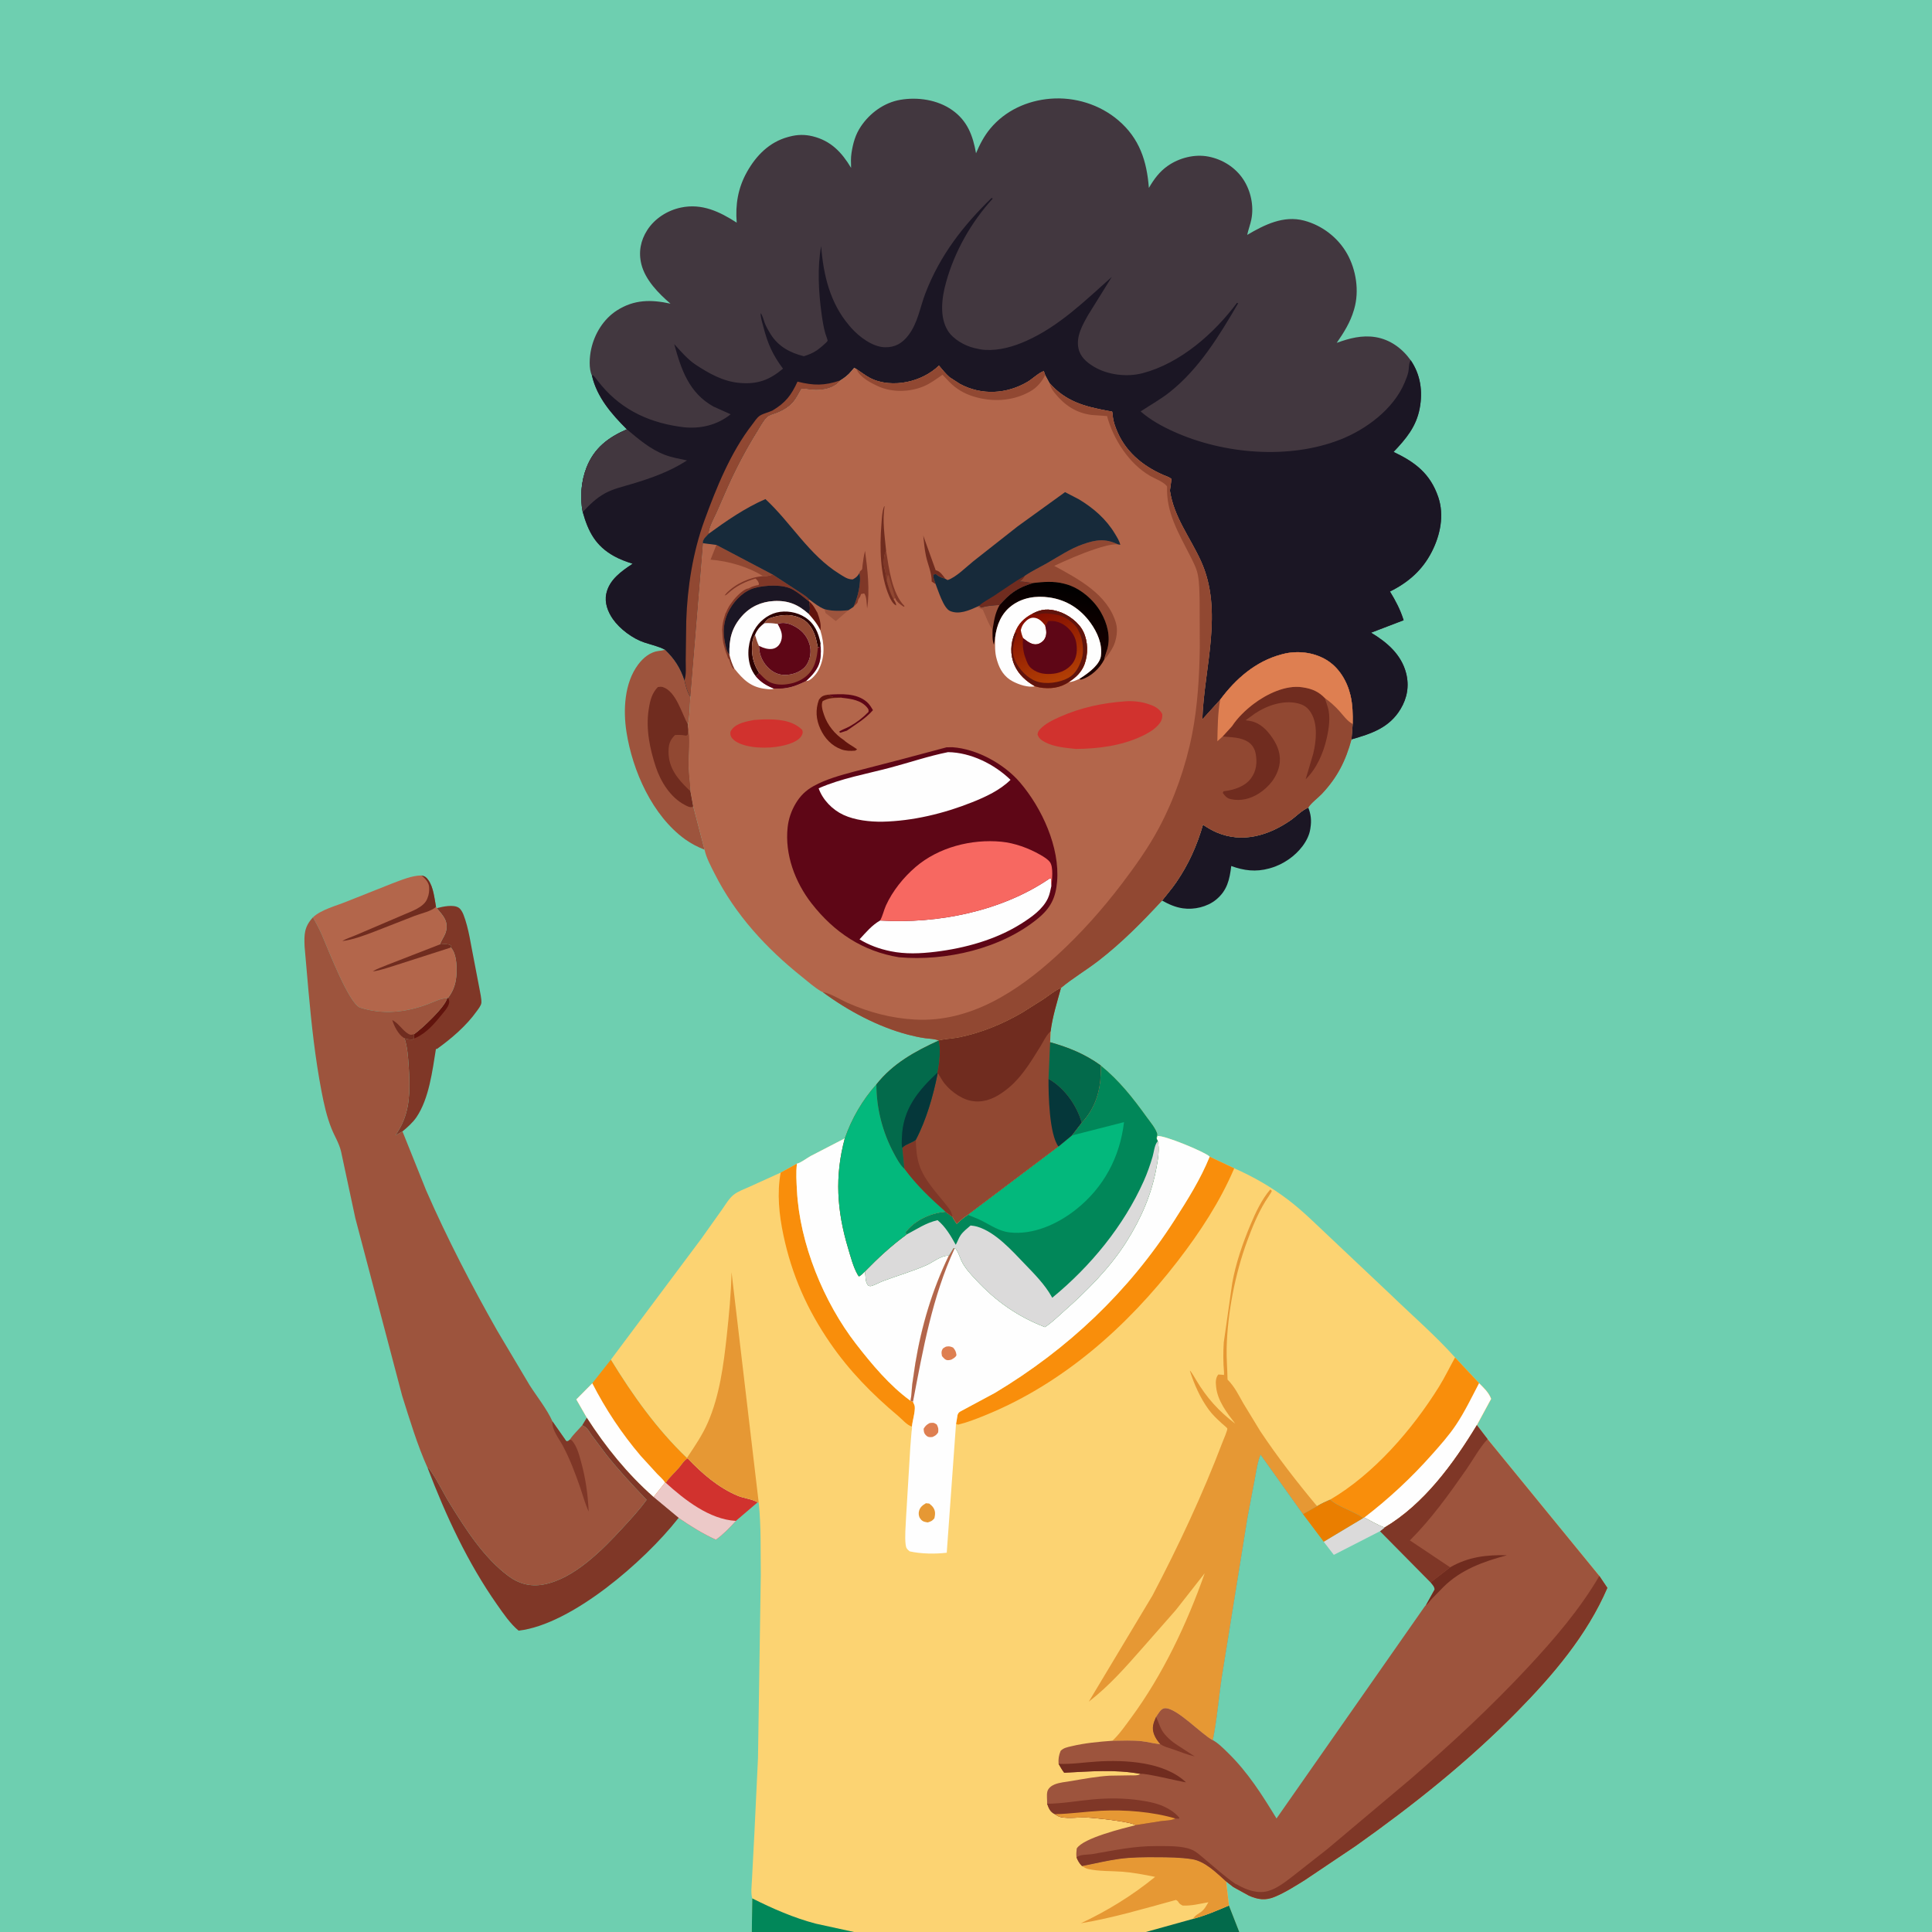 <svg version="1.1" xmlns="http://www.w3.org/2000/svg" style="display: block;" viewBox="0 0 2048 2048" width="1024" height="1024">
<rect x="0" y="0" width="2048" height="2048" fill="#808080" stroke="none"/>
<defs>
	<linearGradient id="Gradient1" gradientUnits="userSpaceOnUse" x1="1128.64" y1="620.19" x2="1110.99" y2="679.625">
		<stop class="stop0" offset="0" stop-opacity="1" stop-color="rgb(0,0,0)"/>
		<stop class="stop1" offset="1" stop-opacity="1" stop-color="rgb(26,0,0)"/>
	</linearGradient>
	<linearGradient id="Gradient2" gradientUnits="userSpaceOnUse" x1="1097.77" y1="653.615" x2="1123.12" y2="720.097">
		<stop class="stop0" offset="0" stop-opacity="1" stop-color="rgb(133,15,0)"/>
		<stop class="stop1" offset="1" stop-opacity="1" stop-color="rgb(177,62,5)"/>
	</linearGradient>
</defs>
<path transform="translate(0,0)" fill="rgb(110,207,176)" d="M 796.937 2048 L -0 2048 L 0 -0 L 2048 0 L 2048 2048 L 1313.7 2048 L 1214.64 2048 L 905.336 2048 L 796.937 2048 z"/>
<path transform="translate(0,0)" fill="rgb(209,50,46)" d="M 705.722 1571.81 C 709.479 1566.04 715.294 1561.05 719.778 1555.81 C 722.53 1552.59 725.185 1547.82 729.004 1545.95 C 744.182 1561.94 761.589 1576.99 782.115 1585.58 C 788.476 1588.24 797.64 1589.09 803.151 1592.5 L 780.069 1612.2 C 773.417 1619.57 766.958 1626.28 758.906 1632.13 C 744.992 1625.85 731.891 1617.64 719.335 1608.99 L 692.72 1586.86 L 704.987 1571.53 L 705.722 1571.81 z"/>
<path transform="translate(0,0)" fill="rgb(236,201,200)" d="M 704.987 1571.53 L 705.722 1571.81 C 725.677 1589.83 751.975 1610.67 780.069 1612.2 C 773.417 1619.57 766.958 1626.28 758.906 1632.13 C 744.992 1625.85 731.891 1617.64 719.335 1608.99 L 692.72 1586.86 L 704.987 1571.53 z"/>
<path transform="translate(0,0)" fill="rgb(127,55,39)" d="M 463.027 962.674 C 469.239 961.07 480.615 958.47 486.297 962.243 C 488.62 963.786 490.375 967.172 491.349 969.686 C 497.082 984.474 499.209 1002.31 502.454 1017.82 L 508.306 1048.31 C 509.044 1052.67 510.563 1058.65 510.284 1063.02 C 510.105 1065.83 506.848 1069.82 505.267 1072.04 C 494.344 1087.41 478.492 1100.98 463.215 1111.91 L 462.116 1111.9 C 458.401 1134.87 454.836 1164.64 441.439 1184.33 C 437.666 1189.87 431.827 1195.1 426.642 1199.33 L 419.158 1203.59 C 422.492 1198.56 425.512 1193.61 427.713 1187.97 L 428.353 1186.29 C 435.093 1169.03 434.457 1148.89 433.258 1130.66 C 432.591 1120.52 431.93 1110.29 428.84 1100.57 C 431.729 1101.52 434.045 1101.99 437.082 1101.94 L 439.051 1100.78 C 438.108 1098.32 438.424 1098.59 439.163 1096.25 C 447.634 1090.13 471.891 1067.62 474.219 1057.95 L 474.942 1057.89 L 475.566 1057.01 C 481.252 1049.35 483.653 1040.87 483.916 1031.34 C 484.148 1022.93 483.842 1010.68 477.884 1004.41 L 478.317 1002.5 C 474.988 1000.14 470.264 1001 466.355 1001.13 C 468.162 996.012 472.311 991.1 473.116 985.733 C 474.738 974.93 469.174 970.394 463.027 962.674 z"/>
<path transform="translate(0,0)" fill="rgb(97,20,13)" d="M 474.942 1057.89 C 476.372 1060.56 476.645 1061.73 475.672 1064.7 C 474.446 1068.44 470.923 1072.27 468.469 1075.33 C 461.017 1084.62 451.997 1095.16 440.895 1100.03 L 439.051 1100.78 C 438.108 1098.32 438.424 1098.59 439.163 1096.25 C 447.634 1090.13 471.891 1067.62 474.219 1057.95 L 474.942 1057.89 z"/>
<path transform="translate(0,0)" fill="rgb(27,22,36)" d="M 1231.85 954.622 C 1236.91 948.117 1242.36 941.904 1247 935.092 C 1260.06 915.939 1268.8 896.417 1275.2 874.207 C 1279.78 877.314 1284.6 880.186 1289.7 882.365 C 1316.89 893.98 1344.51 885.752 1367.83 869.7 C 1374 865.451 1379.99 858.872 1386.85 856.075 C 1389.7 863.452 1390.35 869.703 1389.14 877.5 L 1388.92 879.007 C 1386.86 891.745 1376.67 903.56 1366.39 910.74 C 1360.54 914.832 1353.87 918.208 1347 920.136 L 1345.25 920.639 C 1331.43 924.476 1318.44 922.948 1305.18 917.989 C 1303.42 932.388 1300.93 944 1289.06 953.706 C 1279.66 961.389 1265.81 964.578 1253.9 962.865 C 1245.9 961.714 1238.84 958.577 1231.85 954.622 z"/>
<path transform="translate(0,0)" fill="rgb(249,142,11)" d="M 647.603 1441.26 C 670.576 1478.76 696.256 1514.94 728.215 1545.46 L 729.004 1545.95 C 725.185 1547.82 722.53 1552.59 719.778 1555.81 C 715.294 1561.05 709.479 1566.04 705.722 1571.81 L 704.987 1571.53 L 692.72 1586.86 C 664.872 1562.26 642.1 1534.05 622.011 1502.87 L 610.851 1483.44 L 627.85 1466.28 L 647.603 1441.26 z"/>
<path transform="translate(0,0)" fill="rgb(254,254,254)" d="M 622.011 1502.87 L 610.851 1483.44 L 627.85 1466.28 C 641.984 1493.94 659.068 1519.61 679.203 1543.29 L 696.513 1562.22 C 699.169 1565.04 703.113 1568.27 704.987 1571.53 L 692.72 1586.86 C 664.872 1562.26 642.1 1534.05 622.011 1502.87 z"/>
<path transform="translate(0,0)" fill="rgb(157,84,61)" d="M 704.982 688.726 C 714.985 698.272 721.236 708.027 725.562 721.227 C 726.828 726.63 728.537 733.942 731.775 738.485 C 731.27 748.007 731.224 758.813 729.299 768.107 L 729.201 769.611 C 731.864 782.646 729.66 799.257 729.942 812.688 C 730.126 821.456 731.595 829.979 731.899 838.673 L 734.726 854.181 L 746.863 900.733 C 739.742 897.934 732.411 894.181 726.207 889.692 C 691.497 864.576 670.484 817.166 664.065 775.803 C 660.452 752.518 661.889 723.859 676.476 704.434 C 681.848 697.28 689.243 691.093 698.336 689.997 C 700.158 689.778 701.877 689.629 703.649 689.124 L 704.982 688.726 z"/>
<path transform="translate(0,0)" fill="rgb(112,44,31)" d="M 734.726 854.181 L 734.073 855.429 C 730.973 856.135 728.783 854.722 725.972 853.275 C 710.83 845.483 700.336 828.638 695.175 812.96 C 688.835 793.701 684.527 772.903 687.569 752.546 L 687.822 751 C 689.163 742.391 691.109 734.762 697.321 728.329 C 699.137 728.068 700.82 727.756 702.612 728.331 C 716.737 732.86 722.755 756.679 729.299 768.107 L 729.201 769.611 C 731.864 782.646 729.66 799.257 729.942 812.688 C 730.126 821.456 731.595 829.979 731.899 838.673 L 734.726 854.181 z"/>
<path transform="translate(0,0)" fill="rgb(145,72,50)" d="M 729.201 769.611 C 731.864 782.646 729.66 799.257 729.942 812.688 C 730.126 821.456 731.595 829.979 731.899 838.673 L 730 836.988 C 718.349 825.806 708.679 814.076 708.673 797.08 C 708.67 789.256 709.956 784.762 715.5 779.194 C 719.324 778.909 722.613 778.99 726.398 779.666 L 727.5 779.872 L 729.082 778.5 L 729.201 769.611 z"/>
<path transform="translate(0,0)" fill="rgb(127,55,39)" d="M 622.011 1502.87 C 642.1 1534.05 664.872 1562.26 692.72 1586.86 L 719.335 1608.99 L 718.173 1610.46 C 683.118 1654.86 606.264 1722 549.776 1728.57 C 541.045 1721.47 533.407 1710.22 526.98 1701.06 C 495.783 1656.64 472.629 1606.67 453.321 1556.14 C 455.211 1556.66 455.184 1557.27 456.315 1558.87 C 464.002 1569.71 469.846 1582.59 476.912 1594 C 493.796 1621.27 513.002 1651.46 539.105 1670.81 C 549.992 1678.87 562.204 1682.08 575.594 1679.74 C 608.364 1674.01 638.834 1642.72 660.342 1619.34 C 669.013 1609.92 677.95 1600.29 685.416 1589.86 C 670.625 1574.34 656.098 1558.82 642.737 1542.03 L 627.313 1521.47 C 624.775 1518.03 623.024 1513.97 619.16 1511.85 L 617.161 1510.89 L 622.011 1502.87 z"/>
<path transform="translate(0,0)" fill="rgb(179,102,75)" d="M 331.769 972.388 C 340.356 964.23 356.477 960.19 367.339 955.73 L 415.663 936.531 C 425.2 932.989 436.586 928.026 446.837 928.023 C 450.518 928.867 451.857 929.845 454.116 933 C 459.478 940.49 460.497 952.206 462.183 961.15 L 463.027 962.674 C 469.174 970.394 474.738 974.93 473.116 985.733 C 472.311 991.1 468.162 996.012 466.355 1001.13 C 470.264 1001 474.988 1000.14 478.317 1002.5 L 477.884 1004.41 C 483.842 1010.68 484.148 1022.93 483.916 1031.34 C 483.653 1040.87 481.252 1049.35 475.566 1057.01 L 474.942 1057.89 L 474.219 1057.95 C 467.025 1058.18 459.687 1062.19 453 1064.64 C 429.683 1073.19 406.103 1075.75 381.97 1068.19 C 369.898 1064.42 347.478 1005.21 341.245 991 C 338.442 984.611 335.121 978.502 331.769 972.388 z"/>
<path transform="translate(0,0)" fill="rgb(112,44,31)" d="M 466.355 1001.13 C 470.264 1001 474.988 1000.14 478.317 1002.5 L 477.884 1004.41 L 420.238 1022.94 C 412.237 1025.34 403.463 1028.72 395.184 1029.7 C 399.718 1026.77 405.81 1024.89 410.803 1022.71 L 466.355 1001.13 z"/>
<path transform="translate(0,0)" fill="rgb(112,44,31)" d="M 446.837 928.023 C 450.518 928.867 451.857 929.845 454.116 933 C 459.478 940.49 460.497 952.206 462.183 961.15 C 458.151 965.779 445.596 968.479 439.419 970.906 L 396.339 987.745 C 385.69 991.751 374.213 996.187 362.907 997.524 C 366.944 994.972 372.688 993.304 377.096 991.332 L 427.768 969.679 C 436.05 966.038 448.918 961.953 452.698 953.145 L 453.163 952 C 454.759 948.185 455.187 944.136 454.858 940 C 454.473 935.158 450.372 930.922 446.837 928.023 z"/>
<path transform="translate(0,0)" fill="rgb(157,84,61)" d="M 453.321 1556.14 C 442.322 1531.72 434.378 1505.09 426.293 1479.55 L 376.657 1291.28 L 361.552 1220.69 C 359.427 1211.71 354.732 1204.63 351.356 1196.18 C 346.383 1183.73 343.408 1170.33 340.885 1157.2 C 334.163 1122.23 330.267 1086.6 327.057 1051.15 L 322.886 1003.45 C 322.321 990.304 322.478 982.49 331.769 972.388 C 335.121 978.502 338.442 984.611 341.245 991 C 347.478 1005.21 369.898 1064.42 381.97 1068.19 C 406.103 1075.75 429.683 1073.19 453 1064.64 C 459.687 1062.19 467.025 1058.18 474.219 1057.95 C 471.891 1067.62 447.634 1090.13 439.163 1096.25 C 438.424 1098.59 438.108 1098.32 439.051 1100.78 L 437.082 1101.94 C 434.045 1101.99 431.729 1101.52 428.84 1100.57 C 431.93 1110.29 432.591 1120.52 433.258 1130.66 C 434.457 1148.89 435.093 1169.03 428.353 1186.29 L 427.713 1187.97 C 425.512 1193.61 422.492 1198.56 419.158 1203.59 L 426.642 1199.33 L 451.861 1262.18 C 474.014 1312.74 499.951 1362.89 527.253 1410.89 L 561.356 1468.25 C 569.121 1480.44 579.811 1493.69 585.627 1506.75 L 600.296 1527.71 C 602.593 1527.86 602.381 1527.44 604.067 1526.05 C 607.496 1520.8 612.996 1515.68 617.161 1510.89 L 619.16 1511.85 C 623.024 1513.97 624.775 1518.03 627.313 1521.47 L 642.737 1542.03 C 656.098 1558.82 670.625 1574.34 685.416 1589.86 C 677.95 1600.29 669.013 1609.92 660.342 1619.34 C 638.834 1642.72 608.364 1674.01 575.594 1679.74 C 562.204 1682.08 549.992 1678.87 539.105 1670.81 C 513.002 1651.46 493.796 1621.27 476.912 1594 C 469.846 1582.59 464.002 1569.71 456.315 1558.87 C 455.184 1557.27 455.211 1556.66 453.321 1556.14 z"/>
<path transform="translate(0,0)" fill="rgb(112,44,31)" d="M 428.84 1100.57 L 427.892 1100.09 C 422.106 1096.4 417.75 1087.61 415.829 1081.29 C 422.913 1084.96 426.574 1092.32 433.04 1096.06 C 435.484 1097.47 436.57 1096.83 439.163 1096.25 C 438.424 1098.59 438.108 1098.32 439.051 1100.78 L 437.082 1101.94 C 434.045 1101.99 431.729 1101.52 428.84 1100.57 z"/>
<path transform="translate(0,0)" fill="rgb(127,55,39)" d="M 585.627 1506.75 L 600.296 1527.71 C 602.593 1527.86 602.381 1527.44 604.067 1526.05 L 606.162 1526.77 C 611.728 1533.57 613.507 1540.77 615.799 1549 C 620.775 1566.85 623.118 1583.74 624.037 1602.25 C 620.278 1594.36 617.952 1585.3 615.081 1577 C 609.853 1561.88 604.092 1546.56 596.548 1532.44 C 592.495 1524.86 584.694 1515.51 585.627 1506.75 z"/>
<path transform="translate(0,0)" fill="rgb(66,55,63)" d="M 627.5 398.232 C 623.93 390.917 624.918 378.145 626.623 370.25 C 630.163 353.85 639.698 338.183 653.998 329.048 C 672.229 317.402 690.223 317.404 710.742 321.893 C 698.148 311.118 684.064 296.792 679.9 280.194 C 676.686 267.386 678.985 255.001 686.125 243.901 C 694.084 231.529 707.515 223.036 721.81 220.026 C 744.072 215.339 762.798 224.322 780.941 236.01 C 779.389 216.865 782.311 199.213 791.778 182.324 C 801.555 164.882 815.542 150.583 835.41 145.208 L 837 144.793 C 845.254 142.595 853.093 142.424 861.41 144.463 C 880.849 149.228 892.341 161.502 902.191 177.952 C 902.023 172.61 901.804 167.401 902.636 162.095 C 904.252 151.794 906.69 142.762 912.603 133.977 C 922.153 119.785 937.207 108.781 954.233 105.833 C 972.774 102.624 993.729 105.699 1009.34 116.675 C 1025.54 128.067 1031.3 143.778 1034.63 162.459 C 1038.57 153.074 1043.2 144.166 1049.74 136.296 C 1065.65 117.173 1088.9 106.639 1113.37 104.642 C 1139.17 102.536 1165.74 110.662 1185.52 127.57 C 1207.94 146.73 1215.68 170.691 1217.86 199.2 C 1223.23 189.949 1229.07 181.956 1237.92 175.783 C 1250.04 167.327 1266.36 163.139 1281 165.992 C 1295.96 168.908 1309.66 177.496 1318.04 190.328 C 1325.95 202.431 1329.34 218.42 1326.46 232.693 C 1325.34 238.223 1323.24 243.486 1322.09 249.018 C 1340.26 238.29 1360.62 228.068 1382.44 233.856 C 1401.52 238.92 1418.38 251.856 1428.06 269.106 C 1437.58 286.076 1441 308.427 1435.59 327.283 L 1435.08 329 C 1431.37 341.686 1424.47 352.652 1416.99 363.433 C 1430.35 358.6 1443.69 355.029 1458.09 357.362 C 1473.51 359.86 1486.41 369.299 1495.36 381.843 C 1505.84 397.036 1508.35 414.978 1504.92 432.95 C 1501.2 452.468 1490.47 465.07 1477.25 479.054 C 1500.08 489.881 1516.16 502.075 1524.6 526.896 C 1531.15 546.188 1526.76 567.268 1517.72 584.943 C 1507.74 604.456 1492.82 617.422 1473.43 627.032 C 1479.54 637.035 1484.4 646.268 1487.91 657.469 L 1453.41 670.676 C 1470.25 680.793 1485.52 693.811 1490.57 713.717 C 1493.94 727.025 1491.74 739.811 1484.69 751.556 C 1472.7 771.534 1453.84 777.669 1432.65 783.76 L 1433.9 767.457 C 1434.14 757.315 1433.87 746.683 1431.48 736.785 C 1427.87 721.765 1419.29 707.425 1405.82 699.392 C 1392.26 691.31 1375.04 689.369 1359.81 693.35 L 1358 693.846 C 1330.95 701.102 1309.83 719.668 1293.42 741.761 L 1274.51 762.621 C 1276.4 707.643 1297.11 647.595 1273.1 594.831 C 1261.51 569.362 1244.39 548.296 1240.17 520.034 L 1241.85 507.831 C 1239.64 505.644 1235.73 504.598 1232.88 503.343 C 1210.51 493.497 1192.1 477.933 1183.15 454.547 L 1182.66 453.246 C 1181.25 449.576 1180.34 446.328 1179.75 442.449 C 1179.57 441.237 1179.38 437.176 1178.9 436.32 C 1178.74 436.035 1178.26 436.201 1177.94 436.142 L 1173.39 435.296 C 1149.05 430.736 1129.47 425.364 1112.49 405.988 L 1107.97 397.619 L 1106.5 393.391 C 1101.35 394.898 1094.39 401.663 1089.5 404.577 C 1067.29 417.812 1040.48 419.328 1017.56 406.946 L 1006.73 399.946 C 1002.46 396.209 998.96 391.858 995.321 387.527 C 986.149 396.368 973.936 402.324 961.487 404.872 C 948.622 407.505 934.058 406.757 922.256 400.621 C 917.238 398.012 912.582 394.241 907.837 391.151 L 905.482 389.824 L 902.549 393.242 C 899.312 397.324 895.071 400.534 890.655 403.271 C 885.846 409.147 878.716 411.886 871.22 412.776 C 867.037 413.272 862.397 413.168 858.215 412.716 C 855.402 412.412 851.93 411.309 849.284 412.244 L 844.509 420.629 C 838.601 430.808 829.367 435.928 818.448 439.272 C 816.46 440.029 814.419 440.843 812.885 442.369 C 808.901 446.332 805.825 452.386 802.846 457.161 C 790.872 476.348 780.117 496.833 770.917 517.5 L 759.62 543.387 C 756.494 550.167 751.704 558.305 751.186 565.818 C 749.126 568.033 745.34 571.313 745.121 574.388 L 745.192 575.833 L 731.775 738.485 C 728.537 733.942 726.828 726.63 725.562 721.227 C 721.236 708.027 714.985 698.272 704.982 688.726 C 698.1 685.123 690.326 683.48 683 681.042 C 670.819 676.987 657.082 666.847 649.72 656.292 C 644.323 648.554 640.665 638.941 642.672 629.432 C 645.852 614.373 658.714 605.564 670.624 597.599 C 663.855 595.372 657.273 593.031 651.017 589.559 C 631.402 578.675 623.612 563.756 617.71 542.786 C 614.696 527.334 616.009 510.146 621.778 495.493 C 629.877 474.92 644.725 463.673 664.521 455.116 C 648.272 438.894 632.844 421.189 627.5 398.232 z"/>
<path transform="translate(0,0)" fill="rgb(27,22,36)" d="M 627.5 398.232 L 628.5 397.536 C 630.262 399.31 631.716 401.184 633.226 403.173 C 655.12 432.011 684.673 447.117 720 452.236 L 724.834 452.89 C 742.912 454.711 760.253 450.612 774.55 439.153 L 756.281 430.954 C 730.287 416.425 722.079 391.68 714.695 364.756 C 721.42 372.099 729.095 381.142 737.448 386.619 C 751.542 395.86 766.414 404.322 783.594 405.876 C 802.855 407.619 815.318 403.053 830.028 390.815 C 819.165 376.355 813.769 364.269 809.316 346.864 C 808.087 342.058 806.296 336.973 806.282 332 C 807.974 333.248 809.761 340.129 810.652 342.432 C 812.253 346.572 814.576 350.538 816.926 354.299 C 825.061 367.321 837.723 374.136 852.177 377.614 C 857.27 375.976 861.594 374.307 866.065 371.269 C 867.8 370.09 876.863 362.81 877.278 361.209 C 877.471 360.464 875.129 354.411 874.825 353.322 C 872.882 346.371 871.792 339.143 870.813 331.999 C 867.696 309.249 866.324 283.546 870.449 260.874 C 872.791 291.4 879.867 321.219 900.144 345 L 902.241 347.464 C 910.659 356.944 924.883 367.797 938.035 368.11 C 948.856 368.368 956.412 363.864 962.854 355.501 C 972.976 342.361 975.139 326.068 980.917 311 C 996.279 270.938 1020.63 239.523 1051.12 209.837 L 1052.32 210.5 C 1029.46 235.667 1011.97 266.425 1002.86 299.25 C 998.414 315.251 995.536 335.952 1004.86 350.738 C 1010.41 359.538 1022.57 366.516 1032.57 368.875 L 1034 369.201 C 1037.48 370.039 1040.79 370.723 1044.37 370.916 C 1059.45 371.73 1074.37 367.423 1088.03 361.308 C 1123.12 345.594 1150.26 318.711 1178.56 293.519 L 1153.59 333.698 C 1147.5 344.403 1140.43 356.729 1143.26 369.531 C 1145.22 378.417 1151.99 384.131 1159.39 388.604 C 1174.2 397.553 1194.64 399.955 1211.3 395.572 C 1251.24 385.064 1286.97 353.574 1311.24 321.046 L 1312.49 321.5 C 1292.71 355.429 1271.33 390.758 1240.05 415.58 C 1230.25 423.36 1219.52 429.264 1209.12 436.127 C 1219.47 445.186 1231.87 451.976 1244.37 457.611 C 1297.17 481.424 1366.24 487.294 1420.68 465.995 C 1448.22 455.223 1477.15 433.658 1488.87 405.752 C 1490.43 402.063 1492.16 397.941 1492.95 394 C 1493.65 390.544 1493.26 386.143 1494.77 382.999 L 1495.36 381.843 C 1505.84 397.036 1508.35 414.978 1504.92 432.95 C 1501.2 452.468 1490.47 465.07 1477.25 479.054 C 1500.08 489.881 1516.16 502.075 1524.6 526.896 C 1531.15 546.188 1526.76 567.268 1517.72 584.943 C 1507.74 604.456 1492.82 617.422 1473.43 627.032 C 1479.54 637.035 1484.4 646.268 1487.91 657.469 L 1453.41 670.676 C 1470.25 680.793 1485.52 693.811 1490.57 713.717 C 1493.94 727.025 1491.74 739.811 1484.69 751.556 C 1472.7 771.534 1453.84 777.669 1432.65 783.76 L 1433.9 767.457 C 1434.14 757.315 1433.87 746.683 1431.48 736.785 C 1427.87 721.765 1419.29 707.425 1405.82 699.392 C 1392.26 691.31 1375.04 689.369 1359.81 693.35 L 1358 693.846 C 1330.95 701.102 1309.83 719.668 1293.42 741.761 L 1274.51 762.621 C 1276.4 707.643 1297.11 647.595 1273.1 594.831 C 1261.51 569.362 1244.39 548.296 1240.17 520.034 L 1241.85 507.831 C 1239.64 505.644 1235.73 504.598 1232.88 503.343 C 1210.51 493.497 1192.1 477.933 1183.15 454.547 L 1182.66 453.246 C 1181.25 449.576 1180.34 446.328 1179.75 442.449 C 1179.57 441.237 1179.38 437.176 1178.9 436.32 C 1178.74 436.035 1178.26 436.201 1177.94 436.142 L 1173.39 435.296 C 1149.05 430.736 1129.47 425.364 1112.49 405.988 L 1107.97 397.619 L 1106.5 393.391 C 1101.35 394.898 1094.39 401.663 1089.5 404.577 C 1067.29 417.812 1040.48 419.328 1017.56 406.946 L 1006.73 399.946 C 1002.46 396.209 998.96 391.858 995.321 387.527 C 986.149 396.368 973.936 402.324 961.487 404.872 C 948.622 407.505 934.058 406.757 922.256 400.621 C 917.238 398.012 912.582 394.241 907.837 391.151 L 905.482 389.824 L 902.549 393.242 C 899.312 397.324 895.071 400.534 890.655 403.271 C 885.846 409.147 878.716 411.886 871.22 412.776 C 867.037 413.272 862.397 413.168 858.215 412.716 C 855.402 412.412 851.93 411.309 849.284 412.244 L 844.509 420.629 C 838.601 430.808 829.367 435.928 818.448 439.272 C 816.46 440.029 814.419 440.843 812.885 442.369 C 808.901 446.332 805.825 452.386 802.846 457.161 C 790.872 476.348 780.117 496.833 770.917 517.5 L 759.62 543.387 C 756.494 550.167 751.704 558.305 751.186 565.818 C 749.126 568.033 745.34 571.313 745.121 574.388 L 745.192 575.833 L 731.775 738.485 C 728.537 733.942 726.828 726.63 725.562 721.227 C 721.236 708.027 714.985 698.272 704.982 688.726 C 698.1 685.123 690.326 683.48 683 681.042 C 670.819 676.987 657.082 666.847 649.72 656.292 C 644.323 648.554 640.665 638.941 642.672 629.432 C 645.852 614.373 658.714 605.564 670.624 597.599 C 663.855 595.372 657.273 593.031 651.017 589.559 C 631.402 578.675 623.612 563.756 617.71 542.786 C 614.696 527.334 616.009 510.146 621.778 495.493 C 629.877 474.92 644.725 463.673 664.521 455.116 C 648.272 438.894 632.844 421.189 627.5 398.232 z"/>
<path transform="translate(0,0)" fill="rgb(145,72,50)" d="M 818.809 435.208 C 832.668 426.891 838.675 419.212 845.38 404.549 C 862.653 408.782 873.691 409.007 890.655 403.271 C 885.846 409.147 878.716 411.886 871.22 412.776 C 867.037 413.272 862.397 413.168 858.215 412.716 C 855.402 412.412 851.93 411.309 849.284 412.244 L 844.509 420.629 C 838.601 430.808 829.367 435.928 818.448 439.272 C 816.46 440.029 814.419 440.843 812.885 442.369 C 808.901 446.332 805.825 452.386 802.846 457.161 C 790.872 476.348 780.117 496.833 770.917 517.5 L 759.62 543.387 C 756.494 550.167 751.704 558.305 751.186 565.818 C 749.126 568.033 745.34 571.313 745.121 574.388 L 745.192 575.833 L 731.775 738.485 C 728.537 733.942 726.828 726.63 725.562 721.227 C 727.724 714.855 726.851 706.389 726.908 699.67 L 727.46 657.908 C 728.666 622.451 734.481 585.354 746.642 551.922 C 759.266 517.218 774.643 479.21 797.436 449.944 C 799.655 447.095 802.453 442.556 805.499 440.627 C 809.216 438.274 814.66 437.129 818.809 435.208 z"/>
<path transform="translate(0,0)" fill="rgb(66,55,63)" d="M 664.521 455.116 C 677.185 465.712 689.28 476.236 704.95 482.212 C 712.393 485.051 720.493 486.372 728.258 488.071 C 710.135 499.875 690.559 506.739 669.985 512.951 C 660.55 515.799 650.233 518.077 641.527 522.819 C 632.132 527.936 624.931 535.036 617.71 542.786 C 614.696 527.334 616.009 510.146 621.778 495.493 C 629.877 474.92 644.725 463.673 664.521 455.116 z"/>
<path transform="translate(0,0)" fill="rgb(179,102,75)" d="M 907.837 391.151 C 912.582 394.241 917.238 398.012 922.256 400.621 C 934.058 406.757 948.622 407.505 961.487 404.872 C 973.936 402.324 986.149 396.368 995.321 387.527 C 998.96 391.858 1002.46 396.209 1006.73 399.946 L 1017.56 406.946 C 1040.48 419.328 1067.29 417.812 1089.5 404.577 C 1094.39 401.663 1101.35 394.898 1106.5 393.391 L 1107.97 397.619 L 1112.49 405.988 C 1129.47 425.364 1149.05 430.736 1173.39 435.296 L 1177.94 436.142 C 1178.26 436.201 1178.74 436.035 1178.9 436.32 C 1179.38 437.176 1179.57 441.237 1179.75 442.449 C 1180.34 446.328 1181.25 449.576 1182.66 453.246 L 1183.15 454.547 C 1192.1 477.933 1210.51 493.497 1232.88 503.343 C 1235.73 504.598 1239.64 505.644 1241.85 507.831 L 1240.17 520.034 C 1244.39 548.296 1261.51 569.362 1273.1 594.831 C 1297.11 647.595 1276.4 707.643 1274.51 762.621 L 1293.42 741.761 C 1309.83 719.668 1330.95 701.102 1358 693.846 L 1359.81 693.35 C 1375.04 689.369 1392.26 691.31 1405.82 699.392 C 1419.29 707.425 1427.87 721.765 1431.48 736.785 C 1433.87 746.683 1434.14 757.315 1433.9 767.457 L 1432.65 783.76 C 1426.45 806.565 1417.63 824.135 1401.23 841.531 C 1397.33 845.669 1389.59 851.37 1386.85 856.075 C 1379.99 858.872 1374 865.451 1367.83 869.7 C 1344.51 885.752 1316.89 893.98 1289.7 882.365 C 1284.6 880.186 1279.78 877.314 1275.2 874.207 C 1268.8 896.417 1260.06 915.939 1247 935.092 C 1242.36 941.904 1236.91 948.117 1231.85 954.622 C 1210.68 977.505 1189.22 999.259 1164.52 1018.37 C 1151.62 1028.35 1137.11 1036.88 1124.66 1047.26 L 1123.83 1047.64 C 1117.66 1050.61 1112.25 1055.1 1106.62 1058.95 L 1083.82 1073.37 C 1062.74 1085.62 1040.62 1094.76 1016.73 1099.68 C 1009.59 1101.15 1002.03 1101.19 994.989 1103.03 C 991.316 1101.22 984.863 1101.13 980.735 1100.55 C 974.722 1099.71 968.748 1098.39 962.871 1096.87 C 931.025 1088.62 898.452 1071.21 872.135 1051.67 L 870.498 1050.9 C 863.54 1046.92 856.529 1040.6 850.236 1035.58 C 812.304 1005.28 779.634 969.91 757.635 926.321 C 753.655 918.435 748.693 909.381 746.863 900.733 L 734.726 854.181 L 731.899 838.673 C 731.595 829.979 730.126 821.456 729.942 812.688 C 729.66 799.257 731.864 782.646 729.201 769.611 L 729.299 768.107 C 731.224 758.813 731.27 748.007 731.775 738.485 L 745.192 575.833 L 745.121 574.388 C 745.34 571.313 749.126 568.033 751.186 565.818 C 751.704 558.305 756.494 550.167 759.62 543.387 L 770.917 517.5 C 780.117 496.833 790.872 476.348 802.846 457.161 C 805.825 452.386 808.901 446.332 812.885 442.369 C 814.419 440.843 816.46 440.029 818.448 439.272 C 829.367 435.928 838.601 430.808 844.509 420.629 L 849.284 412.244 C 851.93 411.309 855.402 412.412 858.215 412.716 C 862.397 413.168 867.037 413.272 871.22 412.776 C 878.716 411.886 885.846 409.147 890.655 403.271 C 895.071 400.534 899.312 397.324 902.549 393.242 L 905.482 389.824 L 907.837 391.151 z"/>
<path transform="translate(0,0)" fill="rgb(157,84,61)" d="M 874.019 645.754 C 882.334 647.978 890.875 647.816 899.356 646.862 L 885.973 658.372 L 875.097 649.799 L 874.019 645.754 z"/>
<path transform="translate(0,0)" fill="rgb(97,20,13)" d="M 857.816 637.514 C 861.041 640.188 862.808 643.068 864.841 646.645 C 865.109 647.116 866.214 649.246 866.427 649.311 C 868.597 655.477 870.825 661.61 869.589 668.227 C 866.488 661.503 862.026 656.292 857.215 650.768 C 859.348 646.516 858.295 642.086 857.816 637.514 z"/>
<path transform="translate(0,0)" fill="rgb(112,44,31)" d="M 991.797 619.188 L 987.641 616.5 C 987.875 607.509 983.466 598.29 981.587 589.484 C 980.055 582.302 979.452 574.828 978.671 567.53 L 979.433 569.901 L 991.882 604.5 C 996.471 605.246 999.57 610.14 1002.17 613.617 L 1000.83 613.172 C 997.295 611.97 994.876 611.047 992.1 608.544 L 989.5 609.025 C 988.889 612.445 990.786 615.955 991.797 619.188 z"/>
<path transform="translate(0,0)" fill="rgb(157,84,61)" d="M 1038.04 642.016 L 1040 644.046 L 1040.9 643.784 C 1047.13 642.015 1053.21 641.714 1059.64 641.29 C 1054.78 649.696 1053.66 658.031 1052.16 667.512 C 1047.69 661.365 1045.02 653.143 1041.75 646.223 C 1040.26 645.641 1039.01 644.969 1037.68 644.087 L 1036.14 643.06 L 1038.04 642.016 z"/>
<path transform="translate(0,0)" fill="rgb(127,55,39)" d="M 939.319 583.975 C 942.266 602.002 945.538 629.277 958.855 642.5 L 958 643.21 C 954.475 640.778 950.308 638.163 948.913 633.873 L 947.06 634.851 C 943.517 628.599 941.661 621.896 939.798 614.982 L 939.332 611 C 938.722 608.647 938.713 606.843 938.31 604.5 L 937.5 602.51 C 936.415 597.437 936.617 588.444 939.319 583.975 z"/>
<path transform="translate(0,0)" fill="rgb(145,72,50)" d="M 939.798 614.982 L 940.861 610.252 L 941.527 609.5 C 942.555 611.175 942.631 612.16 943.099 613.995 L 948.913 633.873 L 947.06 634.851 C 943.517 628.599 941.661 621.896 939.798 614.982 z"/>
<path transform="translate(0,0)" fill="rgb(94,6,22)" d="M 878.089 736.376 C 891.711 735.571 907.788 734.502 918.913 744.112 C 921.71 746.527 923.522 749.669 925.379 752.815 C 916.849 762.383 907.891 767.249 897.676 774.565 L 890.5 776.776 L 889.595 775.5 C 893.033 773.181 897.095 771.984 900.727 769.969 C 908.275 765.78 914.648 760.822 920.65 754.643 C 920.742 752.392 920.89 752.195 919.501 750.401 C 913.151 742.203 902.184 740.758 892.599 739.72 C 889.065 738.202 885.161 739.84 881.929 738.487 L 881.025 737.979 L 878.089 736.376 z"/>
<path transform="translate(0,0)" fill="rgb(112,44,31)" d="M 947.06 634.851 C 948.218 636.991 950.019 639.341 949.977 641.794 C 946.545 640.292 944.129 635.499 942.658 632.152 C 932.87 609.878 932.396 580.302 934.304 556.404 C 934.825 549.879 934.941 542.665 937.309 536.5 L 937.617 537 C 935.202 551.97 937.922 568.879 939.319 583.975 C 936.617 588.444 936.415 597.437 937.5 602.51 L 938.31 604.5 C 938.713 606.843 938.722 608.647 939.332 611 L 939.798 614.982 C 941.661 621.896 943.517 628.599 947.06 634.851 z"/>
<path transform="translate(0,0)" fill="rgb(127,55,39)" d="M 910.978 607.502 C 911.662 604.618 912.491 605.521 913.797 603.5 C 914.104 603.024 914.252 599.858 914.333 599.23 C 914.995 594.055 915.646 589.016 916.989 583.965 C 919.569 603.211 922.243 625.857 919.178 645.05 C 918.672 640.777 918.797 631.829 916 629.065 L 912.765 629.723 L 912.226 631.255 C 911.355 633.534 911.897 632.455 910.743 633.974 C 909.569 635.52 909.359 637.135 908.903 639 L 904.674 643.379 C 908.911 634.583 913.503 617.133 910.978 607.502 z"/>
<path transform="translate(0,0)" fill="rgb(127,55,39)" d="M 819.199 609.138 L 846.207 626.781 C 850.198 629.46 854.816 632.046 858.087 635.631 L 857.031 637.184 C 851.641 632.77 846.774 628.649 840.719 625.126 C 830.404 619.123 811.747 620.156 800.472 623.117 C 788.895 626.157 779.532 635.431 773.645 645.563 C 765.75 659.15 765.905 673.215 770.044 687.91 C 770.757 690.444 771.556 691.925 773.22 693.932 C 774.43 699.123 776.136 703.926 778.454 708.727 L 778.021 709.101 C 776.282 708.272 776.586 708.142 775.75 706.495 C 774.744 704.513 774.068 702.777 773.453 700.625 L 773 699 C 771.409 697.396 771.826 698.21 771.212 696.156 C 770.578 694.041 771.022 695.067 770.268 693.375 C 769.061 690.665 768.619 688.254 767.75 685.495 C 766.059 680.13 766.089 676.631 765.755 671 L 765.51 667.5 C 765.886 661.261 766.52 658.036 768.51 652 L 769.005 650.25 L 769.755 649 C 770.325 647.863 770.642 646.739 771.273 645.578 L 772.005 644.25 C 773.26 641.634 774.889 639.854 776.5 637.51 C 779.29 633.45 787.095 625.508 792.005 624.005 L 793.505 623.75 L 797.005 622.005 C 799.603 621.315 801.047 620.469 804.005 620.25 L 804.563 619.02 C 803.789 616.002 803.033 615.442 800.927 613.251 C 789.662 616.626 780.421 621.079 771.643 629.103 C 770.222 630.401 770.036 630.659 768.122 631.239 L 769.94 628.94 C 779.572 618.788 795.091 611.774 808.917 610.725 C 812.48 611.231 815.783 610.035 819.199 609.138 z"/>
<path transform="translate(0,0)" fill="rgb(145,72,50)" d="M 759.419 577.663 L 819.199 609.138 C 815.783 610.035 812.48 611.231 808.917 610.725 C 792.656 600.627 772.123 594.767 753.213 593.26 L 759.419 577.663 z"/>
<path transform="translate(0,0)" fill="rgb(97,20,13)" d="M 868.019 741.948 L 868.733 740.926 C 871.457 737.373 873.922 737.061 878.089 736.376 L 881.025 737.979 L 881.929 738.487 C 885.161 739.84 889.065 738.202 892.599 739.72 C 886.46 739.813 880.191 739.387 874.516 742.029 L 872.959 742.741 L 872.052 743.237 C 870.042 747.415 872.109 753.666 873.541 757.897 C 877.228 768.8 885.016 778.303 894.608 784.593 C 898.71 788.485 904.125 790.924 908.631 794.383 L 906.5 795.726 C 901.411 796.115 896.681 796.139 891.822 794.342 C 881.441 790.502 874.179 782.58 869.624 772.697 C 864.977 762.612 864.268 752.39 868.019 741.948 z"/>
<path transform="translate(0,0)" fill="rgb(145,72,50)" d="M 907.837 391.151 C 912.582 394.241 917.238 398.012 922.256 400.621 C 934.058 406.757 948.622 407.505 961.487 404.872 C 973.936 402.324 986.149 396.368 995.321 387.527 C 998.96 391.858 1002.46 396.209 1006.73 399.946 L 1017.56 406.946 C 1040.48 419.328 1067.29 417.812 1089.5 404.577 C 1094.39 401.663 1101.35 394.898 1106.5 393.391 L 1107.97 397.619 C 1104.46 404.6 1098.96 411.176 1092 414.928 L 1090.71 415.64 C 1072.63 425.417 1051.41 426.287 1031.99 420.293 C 1022.08 417.23 1013.73 412.364 1006.44 404.942 L 999.094 397.265 C 992.613 401.718 986.189 406.618 978.881 409.621 C 964.151 415.674 945.894 416.171 931.219 409.616 C 922.926 405.911 911.093 399.693 907.837 391.151 z"/>
<path transform="translate(0,0)" fill="rgb(27,22,36)" d="M 773.22 693.932 C 771.556 691.925 770.757 690.444 770.044 687.91 C 765.905 673.215 765.75 659.15 773.645 645.563 C 779.532 635.431 788.895 626.157 800.472 623.117 C 811.747 620.156 830.404 619.123 840.719 625.126 C 846.774 628.649 851.641 632.77 857.031 637.184 L 857.816 637.514 C 858.295 642.086 859.348 646.516 857.215 650.768 C 846.048 640.781 835.445 636.318 820.342 637.112 C 806.977 637.815 795.238 643.169 786.329 653.259 C 775.519 665.5 772.662 677.979 773.22 693.932 z"/>
<path transform="translate(0,0)" fill="rgb(209,50,46)" d="M 799.488 763.185 L 809.5 762.565 C 823.929 762.377 839.465 763.067 850.357 773.666 C 850.999 775.926 851.22 776.708 850.165 779 C 846.825 786.26 835.046 789.381 827.966 790.822 C 814.539 793.729 791.796 793.518 780 785.971 C 777.476 784.356 774.753 781.805 774.301 778.72 C 773.906 776.026 774.34 775.162 775.996 773 C 780.993 766.475 791.977 764.586 799.488 763.185 z"/>
<path transform="translate(0,0)" fill="rgb(145,72,50)" d="M 1086.26 610.506 C 1093.9 605.265 1102.55 601.211 1110.6 596.595 C 1122.84 589.575 1134.6 581.58 1148.01 576.892 C 1161.68 572.117 1171.44 570.622 1184.84 576.977 C 1176.85 576.884 1168.43 579.562 1160.89 582.046 C 1145.93 586.971 1131.8 593.213 1117.53 599.827 C 1143.05 613.709 1174.33 630.095 1182.99 660.562 C 1184.72 666.664 1184.01 673.48 1182.29 679.5 L 1181.95 680.731 C 1180.17 686.663 1174.79 694.758 1170.46 699.292 C 1170.7 697.765 1171.03 696.415 1171.54 694.956 L 1173.88 687.826 C 1177.38 674.602 1173.73 660.862 1167.13 649.24 C 1159.45 635.703 1144.68 623.045 1129.43 619.081 L 1127.5 618.591 C 1117.22 615.906 1105.86 616.72 1095.4 617.954 C 1090.53 617.77 1085.87 616.345 1081.2 616.471 L 1080.25 616.505 C 1082.9 615.081 1084.02 613.815 1085.71 611.328 L 1086.26 610.506 z"/>
<path transform="translate(0,0)" fill="url(#Gradient1)" d="M 1095.4 617.954 C 1105.86 616.72 1117.22 615.906 1127.5 618.591 L 1129.43 619.081 C 1144.68 623.045 1159.45 635.703 1167.13 649.24 C 1173.73 660.862 1177.38 674.602 1173.88 687.826 L 1171.54 694.956 C 1171.03 696.415 1170.7 697.765 1170.46 699.292 C 1165.76 708.461 1156.52 717.236 1146.5 720.222 L 1145.58 720.445 L 1144.25 719.567 L 1148.11 717.057 C 1155.02 712.368 1165.81 704.192 1167 695.38 C 1168.71 682.656 1163.21 670.274 1155.92 660.156 C 1145.23 645.327 1130.44 635.893 1112.24 633.306 C 1098.11 631.298 1083.78 633.435 1072.2 642.202 C 1061.47 650.324 1056.51 662.586 1054.9 675.574 L 1053.56 683.5 C 1051.76 678.229 1052.11 673.006 1052.16 667.512 C 1053.66 658.031 1054.78 649.696 1059.64 641.29 C 1070.14 629.022 1079.55 622.322 1095.4 617.954 z"/>
<path transform="translate(0,0)" fill="rgb(254,254,254)" d="M 1054.9 675.574 C 1056.51 662.586 1061.47 650.324 1072.2 642.202 C 1083.78 633.435 1098.11 631.298 1112.24 633.306 C 1130.44 635.893 1145.23 645.327 1155.92 660.156 C 1163.21 670.274 1168.71 682.656 1167 695.38 C 1165.81 704.192 1155.02 712.368 1148.11 717.057 L 1144.25 719.567 C 1140.75 721.117 1136.93 723.093 1133.03 722.924 C 1140.4 718.282 1146.7 712.277 1149.7 703.92 C 1153.58 693.148 1153.37 680.067 1148.41 669.687 C 1143.67 659.784 1132.19 651.364 1121.89 648.194 C 1111.59 645.025 1104.06 645.468 1094.61 650.44 C 1085.44 655.141 1079.28 661.276 1075.75 671.028 C 1071.14 682.017 1070.59 693.913 1075.36 704.985 C 1079.65 714.934 1087.95 722.348 1097.24 727.532 C 1089.69 729.028 1080.28 725.771 1073.6 722.31 C 1064.86 717.791 1059.86 709.904 1057.11 700.706 L 1056.65 699.118 C 1054.33 691.423 1054.81 683.528 1054.9 675.574 z"/>
<path transform="translate(0,0)" fill="rgb(209,50,46)" d="M 1192.69 743.44 C 1200.06 742.742 1209.14 743.752 1216.15 745.957 C 1222.87 748.069 1228.74 750.524 1232.08 757 C 1232.32 762.385 1230.88 765.191 1227.18 769.167 C 1222.57 774.108 1216.18 777.656 1210.11 780.496 C 1188.52 790.608 1163.99 793.745 1140.37 793.914 C 1129.4 792.702 1117.5 791.881 1107.59 786.617 C 1104.02 784.72 1100.98 782.526 1099.84 778.5 C 1100.15 776.182 1100.79 774.874 1102.38 773.127 C 1107.8 767.17 1116.14 763.175 1123.41 759.939 C 1145.63 750.058 1168.5 745.179 1192.69 743.44 z"/>
<path transform="translate(0,0)" fill="url(#Gradient2)" d="M 1094.61 650.44 C 1104.06 645.468 1111.59 645.025 1121.89 648.194 C 1132.19 651.364 1143.67 659.784 1148.41 669.687 C 1153.37 680.067 1153.58 693.148 1149.7 703.92 C 1146.7 712.277 1140.4 718.282 1133.03 722.924 C 1124.13 729.32 1112.75 730.57 1102.05 728.742 L 1097.24 727.532 C 1087.95 722.348 1079.65 714.934 1075.36 704.985 C 1070.59 693.913 1071.14 682.017 1075.75 671.028 C 1079.28 661.276 1085.44 655.141 1094.61 650.44 z"/>
<path transform="translate(0,0)" fill="rgb(254,254,254)" d="M 1084.66 676.522 C 1083.36 673.578 1082.66 671.171 1082.09 668 C 1082.9 664.801 1083.77 662.595 1085.96 660.069 C 1088.4 657.258 1091.62 654.677 1095.5 654.796 C 1101.19 654.969 1104.85 659.046 1107.99 663.209 C 1109.26 668.142 1109.98 672.963 1107.19 677.549 C 1105.6 680.172 1102.52 682.278 1099.5 682.868 C 1094.29 683.884 1089.49 680.32 1085.66 677.316 L 1084.66 676.522 z"/>
<path transform="translate(0,0)" fill="rgb(97,20,13)" d="M 1094.61 650.44 C 1104.06 645.468 1111.59 645.025 1121.89 648.194 C 1132.19 651.364 1143.67 659.784 1148.41 669.687 C 1153.37 680.067 1153.58 693.148 1149.7 703.92 C 1146.7 712.277 1140.4 718.282 1133.03 722.924 C 1124.13 729.32 1112.75 730.57 1102.05 728.742 L 1097.24 727.532 C 1087.95 722.348 1079.65 714.934 1075.36 704.985 C 1070.59 693.913 1071.14 682.017 1075.75 671.028 C 1076.51 670.833 1077.32 671.095 1078.1 671.188 C 1075.1 678.325 1072.29 688.76 1074.69 696.408 L 1075.07 697.5 L 1076.29 700.795 C 1080.64 709.944 1089.2 718.98 1098.9 722.315 C 1108.82 725.728 1123.37 723.664 1132.5 718.605 C 1140.33 714.268 1143.97 706.572 1146.67 698.5 C 1149.26 690.774 1147.87 677.787 1144.17 670.482 L 1143.62 669.5 L 1142.9 667.775 C 1140.21 661.846 1130.87 654.925 1124.85 652.903 L 1123.5 652.49 C 1121.38 651.618 1120.64 651.857 1118.5 651.414 C 1113.38 650.353 1107.32 649.616 1101.99 650.953 C 1099.35 651.618 1098.03 651.401 1095.46 650.689 L 1094.61 650.44 z"/>
<path transform="translate(0,0)" fill="rgb(94,6,22)" d="M 1107.99 663.209 C 1109.25 661.673 1110.14 660.278 1111.02 658.5 C 1117.45 657.552 1123.82 659.448 1129.09 663.246 C 1134.91 667.44 1139.54 673.853 1140.82 681 C 1142.15 688.443 1141.67 696.941 1137.02 703.153 C 1132.29 709.449 1124.66 713.205 1116.95 714.11 C 1108.59 715.089 1100.57 714.217 1093.78 708.906 C 1089.73 705.737 1088.51 701.686 1086.88 697 L 1086.39 695.67 C 1084.66 690.71 1083.53 681.692 1084.66 676.522 L 1085.66 677.316 C 1089.49 680.32 1094.29 683.884 1099.5 682.868 C 1102.52 682.278 1105.6 680.172 1107.19 677.549 C 1109.98 672.963 1109.26 668.142 1107.99 663.209 z"/>
<path transform="translate(0,0)" fill="rgb(254,254,254)" d="M 773.22 693.932 C 772.662 677.979 775.519 665.5 786.329 653.259 C 795.238 643.169 806.977 637.815 820.342 637.112 C 835.445 636.318 846.048 640.781 857.215 650.768 C 862.026 656.292 866.488 661.503 869.589 668.227 C 874.02 682.793 874.748 696.718 867.5 710.571 C 865.598 714.207 860.42 720.52 856.343 721.679 L 854.311 721.948 C 842.594 727.695 834.028 730.586 820.744 729.854 L 820.462 730.014 C 817.879 731.226 814.817 730.615 812 730.32 C 796.064 728.649 787.873 720.559 778.454 708.727 C 776.136 703.926 774.43 699.123 773.22 693.932 z"/>
<path transform="translate(0,0)" fill="rgb(46,1,1)" d="M 801.308 717.062 C 798.78 713.891 796.607 709.97 795.38 706.102 C 791.447 693.693 793.268 679.315 799.523 667.994 C 804.395 659.177 813.227 651.825 823.078 649.341 C 833.116 646.811 844.918 648.788 853.585 654.473 C 863.519 660.989 867.634 670.845 869.852 681.996 L 869.451 685.46 L 867.017 686.471 L 864.937 677 C 862.799 668.971 858.136 660.219 850.5 656.22 C 839.196 650.301 828.06 651.275 816.5 655.167 C 813.227 656.269 812.104 658.085 810.12 660.763 C 805.42 664.57 802.725 667.377 800.389 673.046 C 796.758 677.663 796.855 687.14 797.417 692.865 C 798.187 700.722 800.739 706.825 804.758 713.527 L 801.308 717.062 z"/>
<path transform="translate(0,0)" fill="rgb(145,72,50)" d="M 810.12 660.763 C 812.104 658.085 813.227 656.269 816.5 655.167 C 828.06 651.275 839.196 650.301 850.5 656.22 C 858.136 660.219 862.799 668.971 864.937 677 L 867.017 686.471 L 869.451 685.46 L 869.852 681.996 C 870.059 687.74 870.479 693.412 869.37 699.083 L 869.14 700.37 C 867.432 709.037 860.66 716.268 854.311 721.948 C 842.594 727.695 834.028 730.586 820.744 729.854 L 820.462 730.014 C 812.479 726.615 807.175 723.708 801.308 717.062 L 804.758 713.527 C 800.739 706.825 798.187 700.722 797.417 692.865 C 796.855 687.14 796.758 677.663 800.389 673.046 C 801.614 676.941 802.69 680.912 804.489 684.588 L 804.96 689.5 C 806.1 697.893 811.095 705.934 817.932 710.869 C 824.123 715.338 830.566 716.233 838 714.903 C 844.478 713.744 851.783 710.111 855.321 704.359 C 859.168 698.106 860.245 689.908 858.127 682.844 C 855.196 673.068 848.829 666.884 839.761 662.643 C 835.041 660.436 829.259 659.471 824.341 661.349 C 819.09 660.927 815.616 659.999 810.12 660.763 z"/>
<path transform="translate(0,0)" fill="rgb(94,6,22)" d="M 869.852 681.996 C 870.059 687.74 870.479 693.412 869.37 699.083 L 869.14 700.37 C 867.432 709.037 860.66 716.268 854.311 721.948 C 842.594 727.695 834.028 730.586 820.744 729.854 L 820.462 730.014 C 812.479 726.615 807.175 723.708 801.308 717.062 L 804.758 713.527 C 807.295 716.115 809.879 718.99 812.785 721.158 C 818.592 725.49 826.767 726.339 833.728 725.371 L 835.5 725.101 C 842.318 724.095 848.824 721.465 854.222 717.102 C 863.871 709.304 865.952 698.049 867.017 686.471 L 869.451 685.46 L 869.852 681.996 z"/>
<path transform="translate(0,0)" fill="rgb(94,6,22)" d="M 810.12 660.763 C 815.616 659.999 819.09 660.927 824.341 661.349 C 829.259 659.471 835.041 660.436 839.761 662.643 C 848.829 666.884 855.196 673.068 858.127 682.844 C 860.245 689.908 859.168 698.106 855.321 704.359 C 851.783 710.111 844.478 713.744 838 714.903 C 830.566 716.233 824.123 715.338 817.932 710.869 C 811.095 705.934 806.1 697.893 804.96 689.5 L 804.489 684.588 C 802.69 680.912 801.614 676.941 800.389 673.046 C 802.725 667.377 805.42 664.57 810.12 660.763 z"/>
<path transform="translate(0,0)" fill="rgb(254,254,254)" d="M 810.12 660.763 C 815.616 659.999 819.09 660.927 824.341 661.349 C 827.545 667.339 830.215 672.323 828.045 679.243 C 827.03 682.48 825.03 685.176 821.979 686.77 C 817.94 688.88 812.687 687.945 808.609 686.422 L 804.489 684.588 C 802.69 680.912 801.614 676.941 800.389 673.046 C 802.725 667.377 805.42 664.57 810.12 660.763 z"/>
<path transform="translate(0,0)" fill="rgb(23,42,58)" d="M 751.186 565.818 C 770.225 551.942 789.684 538.535 811.367 529.044 C 838.369 553.96 857.673 588.403 889.551 608.158 C 894.085 610.968 898.476 614.395 904 614.177 C 907.498 612.238 909.016 611.016 910.978 607.502 C 913.503 617.133 908.911 634.583 904.674 643.379 L 899.356 646.862 C 890.875 647.816 882.334 647.978 874.019 645.754 C 868.148 643.48 863.16 639.301 858.087 635.631 C 854.816 632.046 850.198 629.46 846.207 626.781 L 819.199 609.138 L 759.419 577.663 L 745.192 575.833 L 745.121 574.388 C 745.34 571.313 749.126 568.033 751.186 565.818 z"/>
<path transform="translate(0,0)" fill="rgb(23,42,58)" d="M 1002.17 613.617 C 1002.28 613.733 1004.33 614.809 1004.5 614.903 C 1013.61 611.915 1024.38 600.819 1031.95 594.814 L 1078.81 557.941 L 1128.99 521.679 L 1143.5 529.2 C 1159.12 538.553 1172.59 550.241 1181.98 565.969 C 1184.17 569.63 1186.56 573.334 1187.6 577.5 L 1184.84 576.977 C 1171.44 570.622 1161.68 572.117 1148.01 576.892 C 1134.6 581.58 1122.84 589.575 1110.6 596.595 C 1102.55 601.211 1093.9 605.265 1086.26 610.506 L 1085.71 611.328 C 1084.02 613.815 1082.9 615.081 1080.25 616.505 L 1081.2 616.471 C 1085.87 616.345 1090.53 617.77 1095.4 617.954 C 1079.55 622.322 1070.14 629.022 1059.64 641.29 C 1053.21 641.714 1047.13 642.015 1040.9 643.784 L 1040 644.046 L 1038.04 642.016 L 1036.14 643.06 C 1027.38 646.959 1016.71 651.804 1007.09 647.68 C 1000.11 644.688 994.593 626.001 991.797 619.188 C 990.786 615.955 988.889 612.445 989.5 609.025 L 992.1 608.544 C 994.876 611.047 997.295 611.97 1000.83 613.172 L 1002.17 613.617 z"/>
<path transform="translate(0,0)" fill="rgb(112,44,31)" d="M 1086.26 610.506 L 1085.71 611.328 C 1084.02 613.815 1082.9 615.081 1080.25 616.505 L 1081.2 616.471 C 1085.87 616.345 1090.53 617.77 1095.4 617.954 C 1079.55 622.322 1070.14 629.022 1059.64 641.29 C 1053.21 641.714 1047.13 642.015 1040.9 643.784 L 1040 644.046 L 1038.04 642.016 C 1042.3 637.973 1048.79 634.819 1053.76 631.553 C 1064.55 624.473 1075.02 616.847 1086.26 610.506 z"/>
<path transform="translate(0,0)" fill="rgb(145,72,50)" d="M 1112.49 405.988 C 1129.47 425.364 1149.05 430.736 1173.39 435.296 L 1177.94 436.142 C 1178.26 436.201 1178.74 436.035 1178.9 436.32 C 1179.38 437.176 1179.57 441.237 1179.75 442.449 C 1180.34 446.328 1181.25 449.576 1182.66 453.246 L 1183.15 454.547 C 1192.1 477.933 1210.51 493.497 1232.88 503.343 C 1235.73 504.598 1239.64 505.644 1241.85 507.831 L 1240.17 520.034 C 1244.39 548.296 1261.51 569.362 1273.1 594.831 C 1297.11 647.595 1276.4 707.643 1274.51 762.621 L 1293.42 741.761 C 1309.83 719.668 1330.95 701.102 1358 693.846 L 1359.81 693.35 C 1375.04 689.369 1392.26 691.31 1405.82 699.392 C 1419.29 707.425 1427.87 721.765 1431.48 736.785 C 1433.87 746.683 1434.14 757.315 1433.9 767.457 L 1432.65 783.76 C 1426.45 806.565 1417.63 824.135 1401.23 841.531 C 1397.33 845.669 1389.59 851.37 1386.85 856.075 C 1379.99 858.872 1374 865.451 1367.83 869.7 C 1344.51 885.752 1316.89 893.98 1289.7 882.365 C 1284.6 880.186 1279.78 877.314 1275.2 874.207 C 1268.8 896.417 1260.06 915.939 1247 935.092 C 1242.36 941.904 1236.91 948.117 1231.85 954.622 C 1210.68 977.505 1189.22 999.259 1164.52 1018.37 C 1151.62 1028.35 1137.11 1036.88 1124.66 1047.26 L 1123.83 1047.64 C 1117.66 1050.61 1112.25 1055.1 1106.62 1058.95 L 1083.82 1073.37 C 1062.74 1085.62 1040.62 1094.76 1016.73 1099.68 C 1009.59 1101.15 1002.03 1101.19 994.989 1103.03 C 991.316 1101.22 984.863 1101.13 980.735 1100.55 C 974.722 1099.71 968.748 1098.39 962.871 1096.87 C 931.025 1088.62 898.452 1071.21 872.135 1051.67 C 880.59 1053.03 890.671 1059.65 898.729 1063.19 C 921.644 1073.26 944.967 1079.41 969.988 1080.78 C 1028.47 1083.97 1078.83 1050.83 1120.16 1013.04 C 1145.58 989.81 1168.77 963.776 1189.56 936.362 C 1203.47 918.015 1217.19 898.769 1228.1 878.454 C 1244.62 847.679 1257.05 812.283 1263.75 778 C 1269.5 748.63 1271.43 716.196 1271.84 686.296 L 1271.65 636.329 C 1271.4 627.536 1271.45 618.154 1269.8 609.5 C 1268.43 602.262 1264.55 595.087 1261.25 588.574 C 1249.39 565.174 1236.01 543.057 1237.18 515.837 C 1234.55 511.202 1224.14 507.341 1219.28 504.539 C 1196.79 491.569 1180.16 465.623 1173.49 441.031 L 1157.27 439.894 C 1140.68 437.743 1128.55 429.592 1118.23 416.841 C 1115.22 413.127 1113.78 410.654 1112.49 405.988 z"/>
<path transform="translate(0,0)" fill="rgb(112,44,31)" d="M 1306 769.766 C 1311.72 760.962 1320.36 752.644 1328.7 746.299 C 1342.44 735.854 1362.95 725.765 1380.64 728.553 L 1382 728.788 C 1391 730.165 1398 733.318 1404.39 739.964 L 1407.49 749.647 C 1410.7 759.879 1408.61 772.761 1406.27 783 C 1402.72 798.494 1395.65 814.91 1384.02 826.124 L 1392.07 799 C 1395.24 785.932 1397.15 767.617 1389.75 755.672 C 1386.05 749.707 1381.97 746.989 1375.05 745.424 C 1360 742.02 1342.76 747.989 1330.32 756.334 L 1320.46 763.476 L 1324.9 764.184 C 1335.72 766.138 1342.93 773.567 1348.88 782.34 C 1354.79 791.058 1358.23 800.737 1356.15 811.236 C 1353.64 823.894 1345.2 834.197 1334.5 841.081 C 1325.62 846.794 1315.15 849.482 1304.7 847.117 C 1300.48 846.164 1298.61 843.869 1296.18 840.5 L 1297 838.764 L 1297.97 838.647 C 1308.29 837.333 1319.63 833.806 1326.12 825.04 C 1331.88 817.255 1332.82 808.209 1331.07 798.873 C 1330.13 793.84 1327.46 789.366 1323.17 786.541 C 1315.37 781.407 1305 781.517 1296 780.739 L 1306 769.766 z"/>
<path transform="translate(0,0)" fill="rgb(222,127,81)" d="M 1293.42 741.761 C 1309.83 719.668 1330.95 701.102 1358 693.846 L 1359.81 693.35 C 1375.04 689.369 1392.26 691.31 1405.82 699.392 C 1419.29 707.425 1427.87 721.765 1431.48 736.785 C 1433.87 746.683 1434.14 757.315 1433.9 767.457 C 1428.26 764.614 1423.78 758.115 1419.53 753.448 C 1414.88 748.336 1409.99 744.008 1404.39 739.964 C 1398 733.318 1391 730.165 1382 728.788 L 1380.64 728.553 C 1362.95 725.765 1342.44 735.854 1328.7 746.299 C 1320.36 752.644 1311.72 760.962 1306 769.766 L 1296 780.739 L 1290.46 785.763 C 1290.75 771.028 1290.85 756.319 1293.42 741.761 z"/>
<path transform="translate(0,0)" fill="rgb(94,6,22)" d="M 1003.36 792.187 L 1009.49 792.085 C 1035.48 793.792 1064.44 809.801 1081.19 829.362 C 1104.44 856.524 1123.67 898.18 1120.54 934.688 C 1119.09 951.577 1113.8 962.353 1100.7 973.243 C 1061.69 1005.66 1002.67 1019.15 952.934 1014.74 C 914.475 1008.43 884.255 988.365 860.327 957.68 C 842.769 935.162 831.795 905.693 834.921 877 C 835.889 868.115 838.762 859.689 843.311 851.976 C 848.175 843.729 854.066 837.928 862.404 833.292 C 875.659 825.922 890.744 821.885 905.278 817.948 L 955.796 804.877 L 1003.36 792.187 z"/>
<path transform="translate(0,0)" fill="rgb(254,254,254)" d="M 932.946 975.773 C 994.017 979.557 1061.96 966.024 1113 931.024 L 1114.26 931.5 L 1114.46 939.377 C 1113.51 943.572 1112.72 948.135 1110.91 952.054 C 1105.49 963.842 1093.47 972.195 1082.8 978.96 C 1055.77 996.094 1022.98 1005.13 991.402 1008.95 C 975.573 1010.86 959.707 1011.57 944 1008.32 C 932.158 1005.87 921.514 1002.04 911.148 995.75 C 917.889 988.408 924.189 980.805 932.946 975.773 z"/>
<path transform="translate(0,0)" fill="rgb(254,254,254)" d="M 1004.94 797.31 C 1029.02 797.599 1054.12 810.069 1071.19 826.654 C 1060.1 837.643 1044.83 844.717 1030.5 850.427 C 1000.52 862.369 967.718 870.317 935.407 871.034 C 922.004 871.208 906.249 869.483 894 863.77 C 882.313 858.319 872.097 847.857 867.787 835.639 C 891.442 825.15 918.954 820.337 943.968 813.68 C 964.135 808.312 984.537 801.362 1004.94 797.31 z"/>
<path transform="translate(0,0)" fill="rgb(247,104,97)" d="M 932.946 975.773 C 935.732 970.845 936.806 965.007 939.153 959.841 C 946.145 944.453 957.734 930.077 970.5 919.106 C 994.939 898.102 1029.81 889.239 1061.5 892.263 C 1075.48 893.597 1090.55 899.097 1102.63 906.06 C 1106.07 908.042 1110.77 910.766 1113.06 914 C 1116.8 919.289 1115.22 932.886 1114.46 939.377 L 1114.26 931.5 L 1113 931.024 C 1061.96 966.024 994.017 979.557 932.946 975.773 z"/>
<path transform="translate(0,0)" fill="rgb(252,211,114)" d="M 994.989 1103.03 C 1002.03 1101.19 1009.59 1101.15 1016.73 1099.68 C 1040.62 1094.76 1062.74 1085.62 1083.82 1073.37 L 1106.62 1058.95 C 1112.25 1055.1 1117.66 1050.61 1123.83 1047.64 L 1124.66 1047.26 C 1120.62 1062.13 1115.57 1077.97 1113.71 1093.22 L 1113.17 1104.77 C 1133.08 1110.41 1149.84 1117.18 1166.76 1129.32 C 1186.48 1145.31 1201.1 1163.94 1215.83 1184.42 C 1219.38 1189.35 1225.55 1196.5 1226.92 1202.5 L 1226.52 1203.98 C 1226 1206 1226.1 1205.17 1226.17 1207.09 L 1227.17 1204.26 C 1234.88 1203.55 1276.19 1220.82 1281.63 1225.5 L 1282.28 1226.16 L 1308.35 1238.44 C 1328.91 1247.51 1347.45 1258.18 1365.4 1271.78 C 1381.32 1283.84 1395.4 1298.11 1409.96 1311.73 L 1474.52 1372.69 C 1497.09 1394.55 1521.47 1415.58 1542.44 1438.98 L 1567.88 1466.17 C 1572.73 1471 1578.31 1476.26 1580.67 1482.86 L 1565.55 1510.73 L 1576.87 1525.5 L 1695.39 1670.56 L 1703.88 1683.2 C 1682.27 1733.39 1646.27 1775.62 1608.3 1814.26 C 1555.83 1867.64 1497.88 1913.7 1436.88 1956.93 L 1383.08 1993.06 C 1372.96 1999.32 1362.34 2006.12 1351.33 2010.69 C 1341.35 2014.83 1333.68 2013.7 1323.96 2009.5 L 1307.44 2000.39 L 1299.8 1994.47 L 1302.73 2019.94 L 1313.7 2048 L 1214.64 2048 L 905.336 2048 L 796.937 2048 L 797.429 2012.37 C 795.685 2006.68 796.892 1998.19 797.129 1992.23 L 799.728 1942.55 L 803.507 1863.57 L 806.473 1669.65 C 806.136 1644.47 806.949 1618.09 804.285 1593.04 L 803.151 1592.5 C 797.64 1589.09 788.476 1588.24 782.115 1585.58 C 761.589 1576.99 744.182 1561.94 729.004 1545.95 L 728.215 1545.46 C 696.256 1514.94 670.576 1478.76 647.603 1441.26 L 743.5 1312.97 L 765.625 1281.81 C 769.191 1276.77 772.872 1270.29 777.731 1266.47 C 782.458 1262.74 789.097 1260.49 794.559 1257.98 L 827.551 1243.01 L 844.799 1233.53 C 848.73 1232.77 855.488 1227.54 859.35 1225.44 L 895.505 1206.75 C 902.597 1185.95 914.296 1165.83 929.009 1149.49 C 946.503 1127.33 969.839 1114.53 994.989 1103.03 z"/>
<path transform="translate(0,0)" fill="rgb(3,106,75)" d="M 1302.73 2019.94 L 1313.7 2048 L 1214.64 2048 L 1264.67 2034.08 C 1277.63 2030.69 1290.41 2025.18 1302.73 2019.94 z"/>
<path transform="translate(0,0)" fill="rgb(1,135,89)" d="M 797.429 2012.37 C 819.071 2023.23 841.39 2033.04 864.885 2039.18 L 905.336 2048 L 796.937 2048 L 797.429 2012.37 z"/>
<path transform="translate(0,0)" fill="rgb(230,152,52)" d="M 1146.99 1978.07 C 1160.08 1975.58 1173.07 1972.32 1186.28 1970.51 C 1199.44 1968.7 1212.74 1968.67 1226 1968.73 C 1238.6 1968.79 1251.04 1968.86 1263.52 1970.79 C 1277.32 1972.92 1289.59 1985.37 1299.8 1994.47 L 1302.73 2019.94 C 1290.41 2025.18 1277.63 2030.69 1264.67 2034.08 C 1266.62 2030.15 1271.29 2028.47 1274.5 2025.61 C 1277.25 2023.17 1279.11 2019.58 1280.96 2016.46 C 1271.72 2018.09 1262.94 2020.48 1253.5 2019.95 C 1251.63 2018.85 1250.49 2018.32 1249.27 2016.49 C 1248.3 2015.06 1248.84 2015.41 1247.39 2014.5 C 1246.36 2013.84 1246.71 2013.96 1245.63 2014.26 C 1212.51 2023.28 1179.64 2033.13 1145.73 2038.75 C 1173.86 2025.63 1200.41 2009.2 1224.48 1989.57 C 1213.07 1987.24 1201.18 1984.97 1189.58 1984.08 C 1177.88 1983.19 1164.81 1983.83 1153.43 1981.2 C 1151.07 1980.66 1149 1979.38 1146.99 1978.07 z"/>
<path transform="translate(0,0)" fill="rgb(249,142,11)" d="M 827.551 1243.01 L 844.799 1233.53 C 843.622 1243 844.301 1252.46 844.798 1261.97 C 847.75 1318.33 873.161 1380.48 907.63 1424.89 C 924.128 1446.15 943.139 1468.91 965.1 1484.82 L 967.799 1485.93 C 968.32 1487.32 969.566 1489.6 969.7 1491 C 970.259 1496.84 967.257 1505.91 966.698 1512.22 C 962.048 1511.3 955.673 1503.98 952 1500.9 C 924.529 1477.86 900.567 1453.46 880.129 1423.81 C 855.716 1388.41 839.41 1351.61 830.488 1309.49 C 825.877 1287.72 823.489 1265.04 827.551 1243.01 z"/>
<path transform="translate(0,0)" fill="rgb(230,152,52)" d="M 728.215 1545.46 C 736.437 1533.02 744.524 1521.43 750.497 1507.62 C 762.824 1479.14 767.038 1446.89 770.358 1416.28 C 772.801 1393.76 774.971 1371.24 775.467 1348.58 L 804.285 1593.04 L 803.151 1592.5 C 797.64 1589.09 788.476 1588.24 782.115 1585.58 C 761.589 1576.99 744.182 1561.94 729.004 1545.95 L 728.215 1545.46 z"/>
<path transform="translate(0,0)" fill="rgb(249,142,11)" d="M 1282.28 1226.16 L 1308.35 1238.44 C 1293.21 1273.9 1272.05 1306.12 1248.57 1336.59 C 1194.65 1406.57 1126.15 1467.3 1043.31 1500.67 C 1034.34 1504.29 1024.94 1507.98 1015.52 1510.2 L 1013.43 1509.25 L 1014.2 1505.16 C 1014.94 1501.22 1014.38 1498.21 1018.09 1496.16 L 1054.89 1476.38 C 1132.09 1430.02 1196.29 1369.36 1244.96 1293.49 C 1258.91 1271.73 1272.51 1250.16 1282.28 1226.16 z"/>
<path transform="translate(0,0)" fill="rgb(249,142,11)" d="M 1542.44 1438.98 L 1567.88 1466.17 C 1572.73 1471 1578.31 1476.26 1580.67 1482.86 L 1565.55 1510.73 C 1540.87 1551.47 1509.41 1594.56 1467.68 1619.26 C 1460.34 1616.68 1453.14 1612.13 1446.08 1608.72 L 1444.85 1609.32 C 1442.37 1606.73 1438.87 1605.39 1435.7 1603.77 C 1427.45 1599.55 1416.98 1595.77 1409.94 1589.76 C 1456.48 1562.4 1496.98 1515.56 1525.28 1470.17 C 1531.56 1460.08 1536.67 1449.35 1542.44 1438.98 z"/>
<path transform="translate(0,0)" fill="rgb(254,254,254)" d="M 1446.08 1608.72 C 1472.04 1588.86 1496.08 1566.49 1517.76 1542.04 C 1526.69 1531.98 1535.86 1521.71 1543.35 1510.52 C 1552.66 1496.63 1560.13 1480.99 1567.88 1466.17 C 1572.73 1471 1578.31 1476.26 1580.67 1482.86 L 1565.55 1510.73 C 1540.87 1551.47 1509.41 1594.56 1467.68 1619.26 C 1460.34 1616.68 1453.14 1612.13 1446.08 1608.72 z"/>
<path transform="translate(0,0)" fill="rgb(254,254,254)" d="M 844.799 1233.53 C 848.73 1232.77 855.488 1227.54 859.35 1225.44 L 895.505 1206.75 C 884.719 1246.75 887.063 1283.37 898.947 1322.95 C 901.624 1331.86 904.472 1343.15 909.143 1351.19 L 910.5 1353.15 C 912.96 1351.82 914.755 1349.88 916.726 1347.94 C 918.089 1353.3 916.643 1357.66 920.091 1362.5 C 920.894 1362.79 921.647 1363.37 922.5 1363.36 C 925.298 1363.32 932.663 1359.23 935.683 1358.1 C 950.812 1352.4 966.949 1347.76 981.707 1341.31 C 989.235 1338.02 997.303 1330.77 1005.75 1331.06 C 988.162 1367.41 976.815 1405.72 970.241 1445.5 L 966.998 1467.5 C 966.359 1473.19 966.391 1479.25 965.1 1484.82 C 943.139 1468.91 924.128 1446.15 907.63 1424.89 C 873.161 1380.48 847.75 1318.33 844.798 1261.97 C 844.301 1252.46 843.622 1243 844.799 1233.53 z"/>
<path transform="translate(0,0)" fill="rgb(230,152,52)" d="M 1179.24 1845.27 C 1186.64 1838.32 1192.78 1829.37 1198.81 1821.21 C 1232.48 1775.59 1258.32 1721 1277.07 1667.66 L 1246.56 1706.56 L 1211.19 1746.81 C 1193.21 1767.22 1175.79 1787.16 1154.16 1803.84 L 1221.75 1691.17 C 1249.27 1638.73 1274.89 1584.09 1295.93 1528.71 C 1296.86 1526.28 1301.37 1516.06 1301 1514.2 C 1300.89 1513.64 1295.38 1509.07 1294.66 1508.39 C 1289.91 1504.01 1285.17 1499.54 1281.33 1494.3 C 1272.38 1482.12 1265.78 1467.32 1261.29 1452.96 C 1262.21 1452.87 1267.31 1461.8 1268.03 1463 C 1279.21 1481.78 1291.95 1495.92 1309.38 1509.15 C 1300.64 1497.71 1290.71 1485.06 1289.14 1470.18 C 1288.63 1465.38 1288.38 1460.74 1291.5 1457.01 L 1295.84 1457.31 L 1297.5 1457.52 L 1297.51 1454.5 C 1296.59 1444.1 1296.56 1433.45 1297.25 1423.01 L 1306.23 1360.01 C 1310.09 1338.67 1317.29 1317.93 1325.65 1298 C 1330.88 1285.52 1337.58 1271.24 1346.5 1260.93 C 1347.04 1261.45 1348.01 1261.76 1348.12 1262.5 C 1348.24 1263.27 1342.16 1272.15 1341.15 1273.79 C 1333.23 1286.76 1327.18 1301.61 1321.97 1315.84 C 1309.21 1350.6 1301.28 1391.6 1300.31 1428.59 C 1300.01 1439.93 1301.06 1451.1 1301.25 1462.41 C 1308.67 1469.84 1312.79 1478.46 1317.91 1487.48 L 1336.02 1517.2 C 1354.17 1544.49 1375.12 1571.46 1396.15 1596.61 L 1381.22 1605.06 L 1336.24 1542.05 C 1332.98 1549.65 1331.71 1559.67 1330.13 1567.83 L 1322.44 1608.35 L 1295.22 1777.33 C 1291.84 1799.54 1290.13 1822.68 1285.61 1844.64 C 1273.43 1838.41 1246.49 1809.12 1234.22 1810.83 C 1230.47 1811.35 1227.46 1817.08 1225.47 1820.01 C 1222.62 1826.53 1220.74 1831.33 1223.3 1838.4 C 1224.66 1842.15 1227.23 1845.78 1229.89 1848.73 C 1223.44 1848.44 1216.86 1846.43 1210.37 1845.73 C 1200.14 1844.62 1189.52 1845.12 1179.24 1845.27 z"/>
<path transform="translate(0,0)" fill="rgb(254,254,254)" d="M 1226.17 1207.09 L 1227.17 1204.26 C 1234.88 1203.55 1276.19 1220.82 1281.63 1225.5 L 1282.28 1226.16 C 1272.51 1250.16 1258.91 1271.73 1244.96 1293.49 C 1196.29 1369.36 1132.09 1430.02 1054.89 1476.38 L 1018.09 1496.16 C 1014.38 1498.21 1014.94 1501.22 1014.2 1505.16 L 1013.43 1509.25 L 1003.59 1645.95 C 991.403 1647.41 976.275 1647.21 964.278 1644.5 C 961.535 1642.27 960.507 1641.12 960.047 1637.5 C 958.935 1628.76 960.085 1618.45 960.407 1609.63 L 964.949 1534.19 L 966.254 1517.96 C 966.385 1516.49 967.029 1513.62 966.698 1512.22 C 967.257 1505.91 970.259 1496.84 969.7 1491 C 969.566 1489.6 968.32 1487.32 967.799 1485.93 L 965.1 1484.82 C 966.391 1479.25 966.359 1473.19 966.998 1467.5 L 970.241 1445.5 C 976.815 1405.72 988.162 1367.41 1005.75 1331.06 L 1005.83 1331.05 L 1010.76 1323.03 L 1012.08 1323.13 C 1014.92 1324.53 1017.51 1332.86 1018.95 1336 C 1022.68 1344.14 1029.04 1350.75 1035.09 1357.22 C 1056.08 1379.69 1079.01 1395.66 1107.64 1406.77 C 1115.06 1402.04 1120.94 1395.99 1127.49 1390.23 C 1152.06 1368.6 1176.85 1343.76 1194.32 1315.9 C 1209.95 1290.98 1220.82 1265.85 1226.08 1236.79 C 1227.64 1228.19 1229.27 1218.16 1227.32 1209.55 L 1226.17 1207.09 z"/>
<path transform="translate(0,0)" fill="rgb(222,127,81)" d="M 1002.79 1427.5 C 1006.11 1426.89 1007.26 1427.16 1010.35 1428.5 C 1012.73 1431.31 1013.41 1432.86 1013.9 1436.5 C 1012.91 1439.01 1010.7 1439.93 1008.5 1441.25 C 1007.24 1441.56 1006.35 1441.86 1005 1441.87 C 1001.92 1441.88 1000.31 1439.55 998.536 1437.5 C 998.215 1435.66 997.77 1433.72 998.332 1431.9 C 999.221 1429.02 1000.3 1428.9 1002.79 1427.5 z"/>
<path transform="translate(0,0)" fill="rgb(222,127,81)" d="M 985.448 1508.5 C 989.307 1508.11 989.583 1507.76 992.978 1510 C 994.742 1513.65 994.882 1514.34 994.5 1518.36 C 992.665 1521.18 991.55 1521.86 988.5 1523.27 C 985.634 1523.58 983.818 1523.7 981.596 1521.5 C 979.357 1519.28 979.219 1517.42 979.109 1514.5 C 980.96 1511.4 982.299 1510.23 985.448 1508.5 z"/>
<path transform="translate(0,0)" fill="rgb(230,152,52)" d="M 981.514 1593.5 L 985 1593.83 C 986.711 1595.18 988.24 1596.43 989.43 1598.29 C 991.767 1601.94 991.393 1605.43 990.5 1609.46 C 987.957 1612.46 987.093 1612.6 983.5 1613.84 L 981.667 1613.54 C 978.687 1613.01 977.105 1612.15 975.39 1609.62 C 973.883 1607.4 973.493 1604.35 974.216 1601.7 C 975.335 1597.61 978.036 1595.56 981.514 1593.5 z"/>
<path transform="translate(0,0)" fill="rgb(179,102,75)" d="M 1005.75 1331.06 L 1005.83 1331.05 L 1010.76 1323.03 L 1012.08 1323.13 C 988.143 1374.85 978.448 1430.51 967.799 1485.93 L 965.1 1484.82 C 966.391 1479.25 966.359 1473.19 966.998 1467.5 L 970.241 1445.5 C 976.815 1405.72 988.162 1367.41 1005.75 1331.06 z"/>
<path transform="translate(0,0)" fill="rgb(1,135,89)" d="M 1166.76 1129.32 C 1186.48 1145.31 1201.1 1163.94 1215.83 1184.42 C 1219.38 1189.35 1225.55 1196.5 1226.92 1202.5 L 1226.52 1203.98 C 1226 1206 1226.1 1205.17 1226.17 1207.09 L 1227.32 1209.55 C 1229.27 1218.16 1227.64 1228.19 1226.08 1236.79 C 1220.82 1265.85 1209.95 1290.98 1194.32 1315.9 C 1176.85 1343.76 1152.06 1368.6 1127.49 1390.23 C 1120.94 1395.99 1115.06 1402.04 1107.64 1406.77 C 1079.01 1395.66 1056.08 1379.69 1035.09 1357.22 C 1029.04 1350.75 1022.68 1344.14 1018.95 1336 C 1017.51 1332.86 1014.92 1324.53 1012.08 1323.13 L 1010.76 1323.03 L 1005.83 1331.05 L 1005.75 1331.06 C 997.303 1330.77 989.235 1338.02 981.707 1341.31 C 966.949 1347.76 950.812 1352.4 935.683 1358.1 C 932.663 1359.23 925.298 1363.32 922.5 1363.36 C 921.647 1363.37 920.894 1362.79 920.091 1362.5 C 916.643 1357.66 918.089 1353.3 916.726 1347.94 C 930.706 1333.57 944.764 1320.54 960.996 1308.68 L 959.906 1306.48 L 961.355 1304.47 C 971.356 1292.66 987.19 1285.79 1002.23 1284.5 L 1009.84 1290.1 C 1009.82 1291.31 1013.34 1296.07 1014.15 1297.35 C 1017.66 1294.11 1021.05 1291.11 1025.02 1288.42 L 1026 1287.77 L 1121.99 1215.41 L 1136.23 1203.64 L 1146.68 1190 L 1148.2 1188.46 C 1163.21 1171.17 1167.46 1151.51 1166.76 1129.32 z"/>
<path transform="translate(0,0)" fill="rgb(3,184,124)" d="M 1136.23 1203.64 L 1191.5 1189.51 C 1187.18 1226.7 1169.86 1259.04 1140.34 1282.31 C 1120.91 1297.63 1095.17 1309.34 1069.93 1306.38 C 1059.72 1305.19 1050.94 1299.35 1042.01 1294.69 C 1036.86 1292 1031.39 1289.96 1026 1287.77 L 1121.99 1215.41 L 1136.23 1203.64 z"/>
<path transform="translate(0,0)" fill="rgb(219,218,218)" d="M 1227.32 1209.55 C 1229.27 1218.16 1227.64 1228.19 1226.08 1236.79 C 1220.82 1265.85 1209.95 1290.98 1194.32 1315.9 C 1176.85 1343.76 1152.06 1368.6 1127.49 1390.23 C 1120.94 1395.99 1115.06 1402.04 1107.64 1406.77 C 1079.01 1395.66 1056.08 1379.69 1035.09 1357.22 C 1029.04 1350.75 1022.68 1344.14 1018.95 1336 C 1017.51 1332.86 1014.92 1324.53 1012.08 1323.13 L 1010.76 1323.03 L 1005.83 1331.05 L 1005.75 1331.06 C 997.303 1330.77 989.235 1338.02 981.707 1341.31 C 966.949 1347.76 950.812 1352.4 935.683 1358.1 C 932.663 1359.23 925.298 1363.32 922.5 1363.36 C 921.647 1363.37 920.894 1362.79 920.091 1362.5 C 916.643 1357.66 918.089 1353.3 916.726 1347.94 C 930.706 1333.57 944.764 1320.54 960.996 1308.68 C 972.516 1302.66 980.806 1296.6 993.828 1293.42 C 1002.33 1300.41 1007.86 1310.03 1013.13 1319.53 C 1015.05 1316.22 1016.16 1312.44 1018.36 1309.29 C 1021.06 1305.41 1025.29 1302.16 1028.85 1299.07 C 1031.39 1299.32 1033.93 1299.71 1036.37 1300.46 C 1055.53 1306.32 1072.77 1325.82 1086.34 1339.92 C 1096.5 1350.48 1107.6 1361.65 1114.76 1374.49 L 1115.41 1375.68 C 1155.9 1342.47 1191.11 1299.71 1212.51 1251.77 C 1216.19 1243.51 1219.2 1234.89 1221.76 1226.22 C 1223.15 1221.52 1223.64 1215.05 1226.31 1210.97 L 1227.32 1209.55 z"/>
<path transform="translate(0,0)" fill="rgb(145,72,50)" d="M 994.989 1103.03 C 1002.03 1101.19 1009.59 1101.15 1016.73 1099.68 C 1040.62 1094.76 1062.74 1085.62 1083.82 1073.37 L 1106.62 1058.95 C 1112.25 1055.1 1117.66 1050.61 1123.83 1047.64 L 1124.66 1047.26 C 1120.62 1062.13 1115.57 1077.97 1113.71 1093.22 L 1113.17 1104.77 C 1133.08 1110.41 1149.84 1117.18 1166.76 1129.32 C 1167.46 1151.51 1163.21 1171.17 1148.2 1188.46 L 1146.68 1190 L 1136.23 1203.64 L 1121.99 1215.41 L 1026 1287.77 L 1025.02 1288.42 C 1021.05 1291.11 1017.66 1294.11 1014.15 1297.35 C 1013.34 1296.07 1009.82 1291.31 1009.84 1290.1 L 1002.23 1284.5 C 987.19 1285.79 971.356 1292.66 961.355 1304.47 L 959.906 1306.48 L 960.996 1308.68 C 944.764 1320.54 930.706 1333.57 916.726 1347.94 C 914.755 1349.88 912.96 1351.82 910.5 1353.15 L 909.143 1351.19 C 904.472 1343.15 901.624 1331.86 898.947 1322.95 C 887.063 1283.37 884.719 1246.75 895.505 1206.75 C 902.597 1185.95 914.296 1165.83 929.009 1149.49 C 946.503 1127.33 969.839 1114.53 994.989 1103.03 z"/>
<path transform="translate(0,0)" fill="rgb(127,55,39)" d="M 970.757 1208.36 C 971.171 1217.48 971.572 1226.27 974.5 1235.02 C 980.344 1252.49 995.102 1266.57 1005.97 1281.04 C 1008.17 1283.97 1009.01 1286.57 1009.84 1290.1 L 1002.23 1284.5 C 986.104 1270.21 971.544 1256.47 958.698 1239.04 L 956.524 1216.76 C 959.257 1213.23 966.829 1211.45 970.757 1208.36 z"/>
<path transform="translate(0,0)" fill="rgb(5,55,58)" d="M 1111.48 1143.65 C 1128.36 1153.18 1141.37 1171.6 1146.68 1190 L 1136.23 1203.64 L 1121.99 1215.41 C 1112.22 1202.18 1111.35 1160.36 1111.48 1143.65 z"/>
<path transform="translate(0,0)" fill="rgb(3,106,75)" d="M 1113.17 1104.77 C 1133.08 1110.41 1149.84 1117.18 1166.76 1129.32 C 1167.46 1151.51 1163.21 1171.17 1148.2 1188.46 L 1146.68 1190 C 1141.37 1171.6 1128.36 1153.18 1111.48 1143.65 L 1113.17 1104.77 z"/>
<path transform="translate(0,0)" fill="rgb(3,106,75)" d="M 929.009 1149.49 C 946.503 1127.33 969.839 1114.53 994.989 1103.03 C 997.612 1110.62 995.682 1129.21 993.729 1137.01 L 993.969 1137.68 C 989.359 1161.14 981.954 1187.15 970.757 1208.36 C 966.829 1211.45 959.257 1213.23 956.524 1216.76 L 958.698 1239.04 L 957.72 1238.13 C 953.682 1234.27 950.269 1227.71 947.625 1222.8 C 935.521 1200.35 928.995 1174.96 929.009 1149.49 z"/>
<path transform="translate(0,0)" fill="rgb(5,55,58)" d="M 993.729 1137.01 L 993.969 1137.68 C 989.359 1161.14 981.954 1187.15 970.757 1208.36 C 966.829 1211.45 959.257 1213.23 956.524 1216.76 C 955.474 1214.67 955.956 1208.51 956.028 1206 C 956.882 1176.08 972.863 1156.45 993.729 1137.01 z"/>
<path transform="translate(0,0)" fill="rgb(112,44,31)" d="M 994.989 1103.03 C 1002.03 1101.19 1009.59 1101.15 1016.73 1099.68 C 1040.62 1094.76 1062.74 1085.62 1083.82 1073.37 L 1106.62 1058.95 C 1112.25 1055.1 1117.66 1050.61 1123.83 1047.64 L 1124.66 1047.26 C 1120.62 1062.13 1115.57 1077.97 1113.71 1093.22 L 1112.66 1094.21 C 1108.71 1098.1 1105.93 1104.29 1103.01 1109 C 1091.89 1127 1080.84 1145.63 1063 1157.85 L 1061.77 1158.7 C 1051.59 1165.64 1040.78 1169.4 1028.49 1166.74 C 1017.55 1164.37 1004.73 1154.61 998.81 1145.11 L 998.14 1144 L 995.459 1139.65 C 994.606 1138.27 994.997 1138.8 993.969 1137.68 L 993.729 1137.01 C 995.682 1129.21 997.612 1110.62 994.989 1103.03 z"/>
<path transform="translate(0,0)" fill="rgb(3,184,124)" d="M 895.505 1206.75 C 902.597 1185.95 914.296 1165.83 929.009 1149.49 C 928.995 1174.96 935.521 1200.35 947.625 1222.8 C 950.269 1227.71 953.682 1234.27 957.72 1238.13 L 958.698 1239.04 C 971.544 1256.47 986.104 1270.21 1002.23 1284.5 C 987.19 1285.79 971.356 1292.66 961.355 1304.47 L 959.906 1306.48 L 960.996 1308.68 C 944.764 1320.54 930.706 1333.57 916.726 1347.94 C 914.755 1349.88 912.96 1351.82 910.5 1353.15 L 909.143 1351.19 C 904.472 1343.15 901.624 1331.86 898.947 1322.95 C 887.063 1283.37 884.719 1246.75 895.505 1206.75 z"/>
<path transform="translate(0,0)" fill="rgb(157,84,61)" d="M 1565.55 1510.73 L 1576.87 1525.5 L 1695.39 1670.56 L 1703.88 1683.2 C 1682.27 1733.39 1646.27 1775.62 1608.3 1814.26 C 1555.83 1867.64 1497.88 1913.7 1436.88 1956.93 L 1383.08 1993.06 C 1372.96 1999.32 1362.34 2006.12 1351.33 2010.69 C 1341.35 2014.83 1333.68 2013.7 1323.96 2009.5 L 1307.44 2000.39 L 1299.8 1994.47 C 1289.59 1985.37 1277.32 1972.92 1263.52 1970.79 C 1251.04 1968.86 1238.6 1968.79 1226 1968.73 C 1212.74 1968.67 1199.44 1968.7 1186.28 1970.51 C 1173.07 1972.32 1160.08 1975.58 1146.99 1978.07 C 1144.13 1975.22 1142.71 1972.68 1141.17 1968.96 C 1140.7 1965.7 1141.03 1962.76 1141.38 1959.5 C 1148.23 1948.26 1190.9 1938.05 1203.89 1934.7 C 1198.1 1930.92 1160.53 1926.95 1151.45 1926.61 C 1142.92 1926.3 1133.43 1927.85 1125.07 1926.35 C 1122.51 1925.89 1120.3 1924.54 1118.18 1923.1 C 1113.01 1920.52 1111.92 1917.2 1109.99 1912.05 C 1110.15 1907.94 1109.28 1903.11 1110.24 1899.14 C 1111.1 1895.59 1114.49 1893.02 1117.68 1891.68 C 1123.03 1889.42 1129.77 1888.95 1135.5 1887.96 C 1148.85 1885.66 1162.58 1883.15 1176.11 1882.3 L 1198.47 1881.94 C 1202.19 1881.9 1205.72 1882.45 1209.01 1880.42 C 1181.59 1875.39 1155.58 1877.85 1128.08 1879.17 C 1125.79 1876.25 1124.01 1872.94 1122.14 1869.74 C 1121.78 1864.5 1122.34 1860.98 1124.24 1856.11 C 1127.34 1852.73 1131.61 1852.07 1135.91 1851.04 C 1150.05 1847.66 1164.76 1846.34 1179.24 1845.27 C 1189.52 1845.12 1200.14 1844.62 1210.37 1845.73 C 1216.86 1846.43 1223.44 1848.44 1229.89 1848.73 C 1227.23 1845.78 1224.66 1842.15 1223.3 1838.4 C 1220.74 1831.33 1222.62 1826.53 1225.47 1820.01 C 1227.46 1817.08 1230.47 1811.35 1234.22 1810.83 C 1246.49 1809.12 1273.43 1838.41 1285.61 1844.64 C 1290.13 1822.68 1291.84 1799.54 1295.22 1777.33 L 1322.44 1608.35 L 1330.13 1567.83 C 1331.71 1559.67 1332.98 1549.65 1336.24 1542.05 L 1381.22 1605.06 L 1396.15 1596.61 C 1400.64 1593.91 1405.13 1591.81 1409.94 1589.76 C 1416.98 1595.77 1427.45 1599.55 1435.7 1603.77 C 1438.87 1605.39 1442.37 1606.73 1444.85 1609.32 L 1446.08 1608.72 C 1453.14 1612.13 1460.34 1616.68 1467.68 1619.26 C 1509.41 1594.56 1540.87 1551.47 1565.55 1510.73 z"/>
<path transform="translate(0,0)" fill="rgb(127,55,39)" d="M 1225.47 1820.01 C 1227.64 1824.36 1228.99 1829.07 1231.24 1833.36 C 1234.53 1839.65 1242.05 1846.16 1248 1849.88 L 1266.44 1861.86 C 1258.68 1860.15 1251.36 1857.06 1243.87 1854.47 C 1239.25 1852.88 1233.81 1851.63 1229.89 1848.73 C 1227.23 1845.78 1224.66 1842.15 1223.3 1838.4 C 1220.74 1831.33 1222.62 1826.53 1225.47 1820.01 z"/>
<path transform="translate(0,0)" fill="rgb(112,44,31)" d="M 1537.22 1661.42 C 1556.28 1650.4 1575.73 1648 1597.38 1648.65 C 1572.61 1655.24 1548.53 1663.88 1530.03 1682.32 L 1518.07 1694.5 C 1515.82 1696.93 1513.98 1699.98 1511.24 1701.85 L 1520.64 1684.88 C 1520.49 1681.86 1518.22 1679.73 1516.42 1677.47 L 1537.22 1661.42 z"/>
<path transform="translate(0,0)" fill="rgb(112,44,31)" d="M 1122.14 1869.74 C 1136.05 1870.32 1148.99 1868.17 1162.77 1867.3 C 1192.87 1865.4 1234.34 1867.53 1257.2 1889.36 C 1249.79 1888.28 1212.96 1879.12 1209.01 1880.42 C 1181.59 1875.39 1155.58 1877.85 1128.08 1879.17 C 1125.79 1876.25 1124.01 1872.94 1122.14 1869.74 z"/>
<path transform="translate(0,0)" fill="rgb(127,55,39)" d="M 1109.99 1912.05 C 1126.24 1911.89 1141.94 1908.97 1158.06 1907.48 C 1174.91 1905.93 1191.74 1905.99 1208.5 1908.45 C 1218.16 1909.87 1228.65 1911.92 1237.25 1916.71 L 1238.42 1917.35 C 1243.06 1919.91 1246.81 1922.99 1250.28 1926.98 L 1249.5 1927.89 L 1245.94 1927.69 C 1241.58 1930.03 1235.39 1929.78 1230.52 1930.48 L 1203.89 1934.7 C 1198.1 1930.92 1160.53 1926.95 1151.45 1926.61 C 1142.92 1926.3 1133.43 1927.85 1125.07 1926.35 C 1122.51 1925.89 1120.3 1924.54 1118.18 1923.1 C 1113.01 1920.52 1111.92 1917.2 1109.99 1912.05 z"/>
<path transform="translate(0,0)" fill="rgb(230,152,52)" d="M 1118.18 1923.1 C 1134.6 1922.78 1150.79 1920.36 1167.19 1919.48 C 1192.1 1918.15 1221.86 1920.52 1245.94 1927.69 C 1241.58 1930.03 1235.39 1929.78 1230.52 1930.48 L 1203.89 1934.7 C 1198.1 1930.92 1160.53 1926.95 1151.45 1926.61 C 1142.92 1926.3 1133.43 1927.85 1125.07 1926.35 C 1122.51 1925.89 1120.3 1924.54 1118.18 1923.1 z"/>
<path transform="translate(0,0)" fill="rgb(127,55,39)" d="M 1565.55 1510.73 L 1576.87 1525.5 C 1568.29 1534.77 1561.62 1547.27 1554.34 1557.71 C 1536 1584.01 1517.28 1610.16 1494.53 1632.89 L 1537.22 1661.42 L 1516.42 1677.47 L 1462.8 1623.19 L 1467.68 1619.26 C 1509.41 1594.56 1540.87 1551.47 1565.55 1510.73 z"/>
<path transform="translate(0,0)" fill="rgb(127,55,39)" d="M 1695.39 1670.56 L 1703.88 1683.2 C 1682.27 1733.39 1646.27 1775.62 1608.3 1814.26 C 1555.83 1867.64 1497.88 1913.7 1436.88 1956.93 L 1383.08 1993.06 C 1372.96 1999.32 1362.34 2006.12 1351.33 2010.69 C 1341.35 2014.83 1333.68 2013.7 1323.96 2009.5 L 1307.44 2000.39 L 1299.8 1994.47 C 1289.59 1985.37 1277.32 1972.92 1263.52 1970.79 C 1251.04 1968.86 1238.6 1968.79 1226 1968.73 C 1212.74 1968.67 1199.44 1968.7 1186.28 1970.51 C 1173.07 1972.32 1160.08 1975.58 1146.99 1978.07 C 1144.13 1975.22 1142.71 1972.68 1141.17 1968.96 C 1144.66 1965.51 1153.08 1966.25 1158.05 1965.39 C 1181.1 1961.42 1202.23 1956.79 1225.86 1956.92 C 1237.01 1956.98 1252.05 1956.43 1262.45 1960.39 C 1268.21 1962.59 1273.59 1967.88 1278.32 1971.79 C 1288.53 1980.25 1298.2 1989.05 1309.09 1996.65 L 1312.02 1998.1 C 1321.58 2003.47 1333.01 2007.65 1344.09 2004.61 C 1354.55 2001.74 1364.48 1993.36 1373 1986.81 L 1407.23 1959.93 L 1495.2 1885.89 C 1538.53 1848.37 1580.19 1809.77 1619.3 1767.84 C 1647.33 1737.79 1674.6 1706.14 1695.39 1670.56 z"/>
<path transform="translate(0,0)" fill="rgb(110,207,176)" d="M 1285.61 1844.64 C 1290.13 1822.68 1291.84 1799.54 1295.22 1777.33 L 1322.44 1608.35 L 1330.13 1567.83 C 1331.71 1559.67 1332.98 1549.65 1336.24 1542.05 L 1381.22 1605.06 L 1396.15 1596.61 C 1400.64 1593.91 1405.13 1591.81 1409.94 1589.76 C 1416.98 1595.77 1427.45 1599.55 1435.7 1603.77 C 1438.87 1605.39 1442.37 1606.73 1444.85 1609.32 L 1446.08 1608.72 C 1453.14 1612.13 1460.34 1616.68 1467.68 1619.26 L 1462.8 1623.19 L 1516.42 1677.47 C 1518.22 1679.73 1520.49 1681.86 1520.64 1684.88 L 1511.24 1701.85 L 1510.45 1702.67 L 1353.17 1927.64 C 1337.95 1902.74 1322.93 1878.87 1301.9 1858.28 C 1297.35 1853.83 1291.24 1847.61 1285.61 1844.64 z"/>
<path transform="translate(0,0)" fill="rgb(219,218,218)" d="M 1446.08 1608.72 C 1453.14 1612.13 1460.34 1616.68 1467.68 1619.26 L 1462.8 1623.19 L 1413.9 1648.22 L 1403.18 1634.29 L 1444.85 1609.32 L 1446.08 1608.72 z"/>
<path transform="translate(0,0)" fill="rgb(234,126,0)" d="M 1409.94 1589.76 C 1416.98 1595.77 1427.45 1599.55 1435.7 1603.77 C 1438.87 1605.39 1442.37 1606.73 1444.85 1609.32 L 1403.18 1634.29 L 1381.22 1605.06 L 1396.15 1596.61 C 1400.64 1593.91 1405.13 1591.81 1409.94 1589.76 z"/>
</svg>